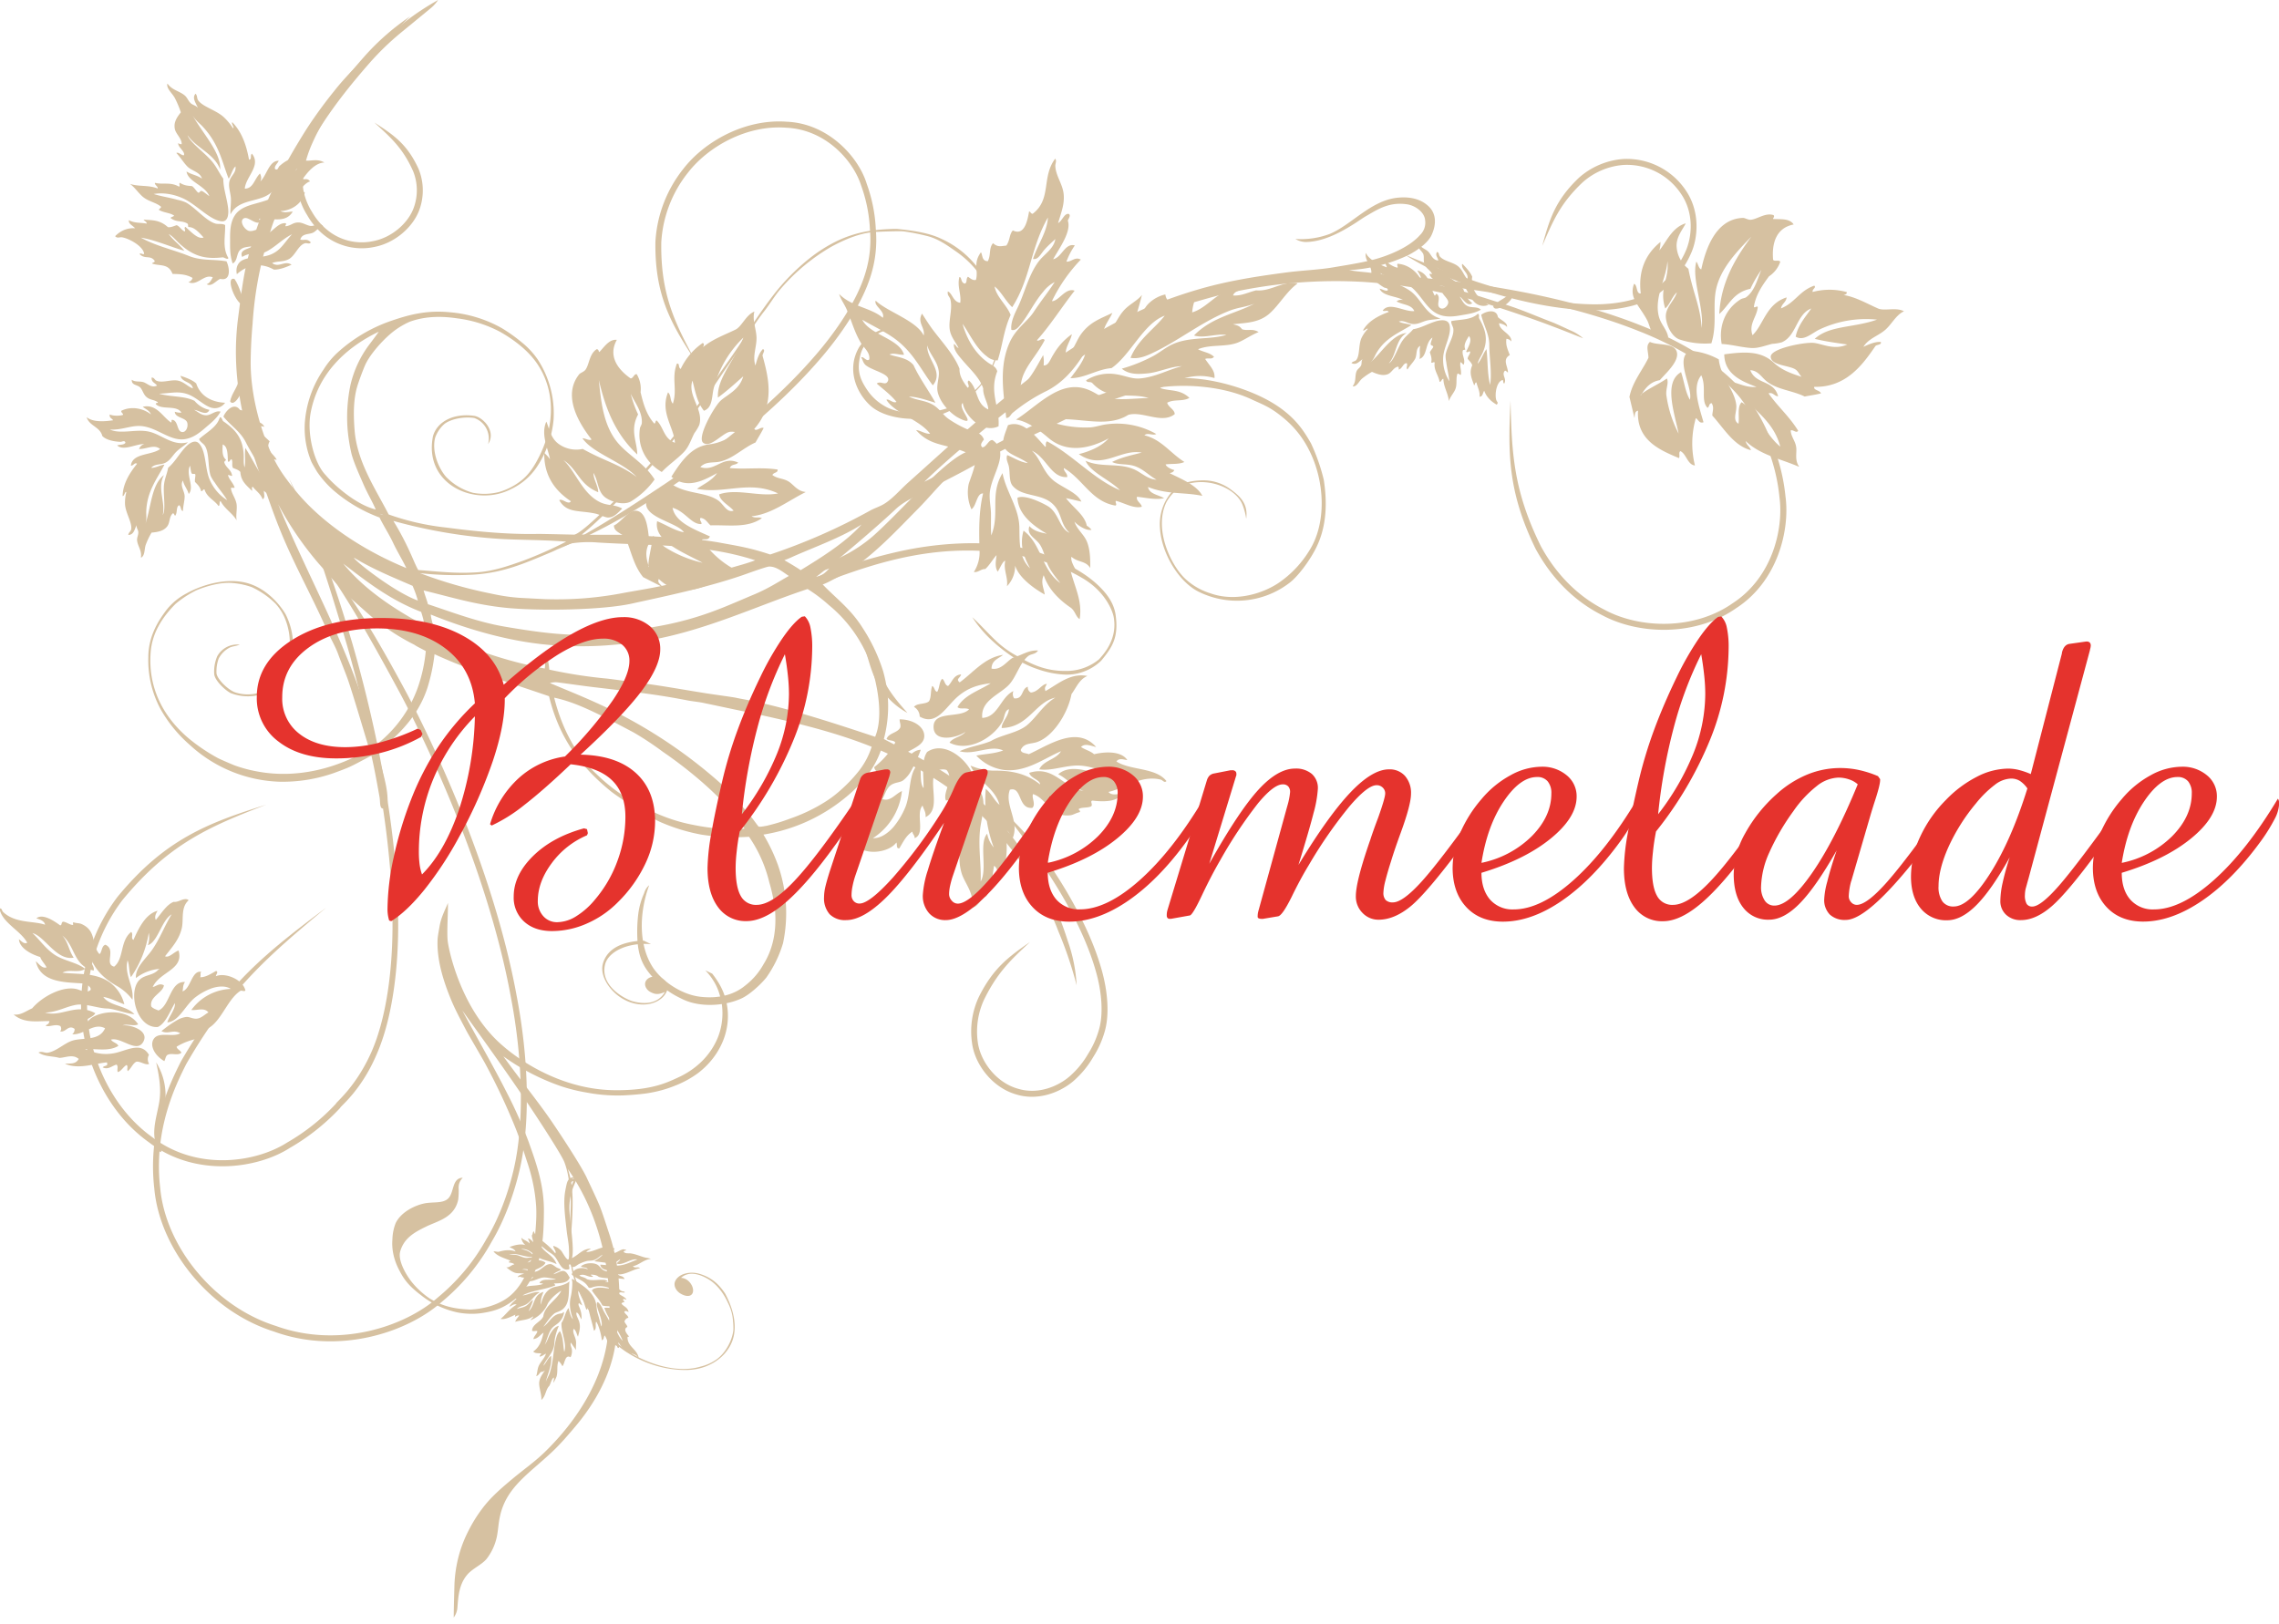<svg xmlns="http://www.w3.org/2000/svg" xmlns:xlink="http://www.w3.org/1999/xlink" viewBox="0 0 754.76 538.07">
    <defs>
        <style>
            .cls-1 {
                fill: none;
            }

            .cls-2 {
                fill-rule: evenodd;
            }

            .cls-3 {
                clip-path: url(#clip-path);
            }

            .cls-4 {
                clip-path: url(#clip-path-2);
            }

            .cls-5 {
                clip-path: url(#clip-path-3);
            }

            .cls-6 {
                clip-path: url(#clip-path-4);
            }

            .cls-7 {
                clip-path: url(#clip-path-5);
            }

            .cls-8 {
                clip-path: url(#clip-path-6);
            }

            .cls-9 {
                clip-path: url(#clip-path-7);
            }

            .cls-10 {
                clip-path: url(#clip-path-8);
            }

            .cls-11 {
                clip-path: url(#clip-path-9);
            }

            .cls-12 {
                clip-path: url(#clip-path-10);
            }

            .cls-13 {
                clip-path: url(#clip-path-11);
            }

            .cls-14 {
                fill: #e5332d;
            }
        </style>
        <clipPath id="clip-path" transform="translate(-21.61 0)"><rect class="cls-1" x="70.74" width="475.19" height="332.9" /></clipPath>
        <clipPath id="clip-path-2" transform="translate(-21.61 0)"><rect class="cls-1" x="76.31" y="346.8" width="233.4" height="148.41" transform="translate(-270.04 412.04) rotate(-64.26)" /></clipPath>
        <clipPath id="clip-path-3" transform="translate(-21.61 0)"><rect class="cls-1" x="50.34" y="124.47" width="65.25" height="60.2" /></clipPath>
        <clipPath id="clip-path-4" transform="translate(-21.61 0)"><rect class="cls-1" x="175.45" y="399.55" width="70.63" height="59.45" transform="translate(-266.7 402.35) rotate(-60.62)" /></clipPath>
        <clipPath id="clip-path-5" transform="translate(-21.61 0)"><rect class="cls-1" x="275.84" y="54.63" width="180.4" height="151.67" transform="translate(-17.02 65.14) rotate(-9.94)" /></clipPath>
        <clipPath id="clip-path-6" transform="translate(-21.61 0)"><rect class="cls-1" x="58.14" y="27.52" width="66.74" height="71.91" transform="translate(-18.11 83.12) rotate(-44.91)" /></clipPath>
        <clipPath id="clip-path-7" transform="translate(-21.61 0)"><rect class="cls-1" x="200.75" y="100.73" width="96.47" height="87.36" transform="translate(7.44 300.94) rotate(-63.06)" /></clipPath>
        <clipPath id="clip-path-8" transform="translate(-21.61 0)"><rect class="cls-1" x="558.11" y="68.95" width="96.46" height="87.36" transform="translate(-9.61 143.24) rotate(-13.37)" /></clipPath>
        <clipPath id="clip-path-9" transform="translate(-21.61 0)"><rect class="cls-1" x="302.51" y="205.18" width="105.36" height="95.52" /></clipPath>
        <clipPath id="clip-path-10" transform="translate(-21.61 0)"><rect class="cls-1" x="18.25" y="283.51" width="76.87" height="86.51" transform="translate(-254.52 212.14) rotate(-59.94)" /></clipPath>
        <clipPath id="clip-path-11" transform="translate(-21.61 0)"><rect class="cls-1" x="467.89" y="80.18" width="52.88" height="62.14" transform="translate(159.99 491.98) rotate(-61.39)" /></clipPath>
        <symbol id="Neues_Symbol_12" data-name="Neues Symbol 12" viewBox="0 0 475.19 332.9"><path fill="#d6c1a1" d="M202.32,128.42c-2.54-2.27-4.64-4.76-8.14-8.09a33.39,33.39,0,0,0-5.92-4.33c-4.89-2.72-9.89-5.72-18.1-5.34a16.91,16.91,0,0,0-9.84,3.84c-1.14,1.33-6.31,6.5-4.8,14.16.35,1.78,2.66,8.25,10.32,12.72a54.4,54.4,0,0,0,10.56,4.8,89.24,89.24,0,0,0,25.68,4.32c19.8.39,36.45-5.65,50.16-10.8-4.3-4.67-9.52-8.25-13.64-14.87a57.81,57.81,0,0,1-6.75-14.25,47.17,47.17,0,0,1-1.45-7.36,42.26,42.26,0,0,1,1.2-15.14c-8.11-4.26-16.28-8.36-23.52-13.42a94.27,94.27,0,0,1-9.84-8.4c-6.41-6-18.47-22.49-22.56-31.92a123.11,123.11,0,0,1-5-13.2A52.06,52.06,0,0,1,167.76,6.5a129,129,0,0,0,6,17.76,110.85,110.85,0,0,0,5,11.2,121.11,121.11,0,0,0,18.25,25c9.7,10.4,22.26,18,35.59,23.8a29.78,29.78,0,0,1,5.85-9.87,44.43,44.43,0,0,1,5.91-5.73,56.85,56.85,0,0,1,27.12-12.24,57.66,57.66,0,0,1-4.8-10.08A48.09,48.09,0,0,1,265,20.42a38.87,38.87,0,0,1,5.51-11.34c1.71-2.14,5.41-5.61,8.17-6.9,5.4-2.52,13.51-3.09,19.2-.47.76.34,1.58.77,2.4,1.19a27.81,27.81,0,0,1,6.48,4.81c3.81,3.91,6.18,7.06,6.48,14.4a48.05,48.05,0,0,1-.36,8.47A24.85,24.85,0,0,1,311,37a5.39,5.39,0,0,1-1.68,2.65c3.24-8.81,3.63-19.44-1-26.89-2.8-4.52-9.4-9.37-16.08-10.08C286,2,281,3.49,277.46,6.46a22.8,22.8,0,0,0-6,7c-2.76,4.42-4.37,10.16-3.84,17.52a52.65,52.65,0,0,0,1.92,9.6,45.19,45.19,0,0,0,6.72,15.12,70.07,70.07,0,0,1,15.84.72,61.59,61.59,0,0,1,12.64,3.78c4.68,1.83,15.47,9.07,17.35,10.62,9.79,8,17,17.37,20.4,31.44,14.49,4.94,26.62,8.69,37.92,13.92a59.4,59.4,0,0,1,2.4-11.28C385.1,98,389.18,92.82,394,88.34A54.59,54.59,0,0,1,399.11,84c-.62-4.42-2.82-9.93-3.12-15.12-.08-1.43-.24-3.44,1.68-3.84,1,.38.65,2.3,1,4.08.72,4,1.67,9.34,2.64,13.43,3.69-1.87,4.6-2.47,7-3.6,1.45-.69,4-1.61,5.47-2.15A51.14,51.14,0,0,1,432,73.94a46,46,0,0,1,29.52,12.24,44.82,44.82,0,0,1,9.6,11.76,34.17,34.17,0,0,1,4.08,17.28c0,7.49-4,12.91-6,15.6a20.59,20.59,0,0,1-6.72,5.53c-4.49,2.52-12.3,5.14-19.2,3.6-8.31-1.86-13.09-9.6-13.68-10.8-6.25-12.94.94-26.33,11.52-26.88a15.52,15.52,0,0,1,6.73,1c1.61.72,5.23,4,5.52,6.24a12.9,12.9,0,0,1-1,6,7.59,7.59,0,0,1-7.44,3.84c1.51-.6,2.21-.47,3.36-1a8.51,8.51,0,0,0,3.6-3.6,12.53,12.53,0,0,0,.72-5c-.38-2.11-4.05-5.53-6.24-6.24a13.18,13.18,0,0,0-10.8,1.2c-3.79,2.29-6,6.63-7,12a21.44,21.44,0,0,0,1.68,12,17.74,17.74,0,0,0,2.77,4.17,27.8,27.8,0,0,0,7.88,5.5,24.31,24.31,0,0,0,6.39,1.37c3.79.38,8.67-1,12-2.4a34.72,34.72,0,0,0,6.86-4.47c4.75-4.76,7.77-9.93,8.26-15.93,1.09-13.44-5.68-23-13-29a60.24,60.24,0,0,0-9.36-6.24c-.9-.45-4.69-2.09-5.52-2.4A46.37,46.37,0,0,0,439,77.31c-13.84-2.56-27.12,1.52-37,7.44.71,2.09,5.27,17.79,7.2,23.28,1,2.75,2.12,5.42,3.12,8.16s2.46,5.08,3.6,7.68c4.51,10.32,9.95,20.1,14.4,30.47,2.22,5.19,4.18,10.61,6.1,16.16,2.84,8.17,3.92,11.3,5.5,17.17,3.29,12.16,5.5,25,3.52,40.11-.83,6.27-1.51,12.43-2.88,18.24-4.08,17.26-11.68,31.31-19.93,44.4a153,153,0,0,1-9.11,12.48c-1.57,2-3.24,3.87-5,5.76S400,317.33,398,319.08c-6.44,5.64-10.81,9.32-18.77,13.82a12.34,12.34,0,0,1,2.64-2.88c1.83-1.53,8.52-7,9.51-7.81a90.22,90.22,0,0,0,10.5-10.13c13.06-14.92,22.42-28.25,31.75-52.42,1-2.51,3.18-10.13,3.83-12.83a122.3,122.3,0,0,0,3.21-21.21c.4-4.5.57-8.11.63-12.12.15-10.48-2.89-22-6.63-30.36a44.55,44.55,0,0,0-5.52-9.36,75.28,75.28,0,0,0-6.48-7.68c-8.68-8.86-20.39-16.23-32.92-21.39,1.38,2.87,3,5.44,4.38,8.37s3.12,5.56,4.5,8.38a49.74,49.74,0,0,1,15.25,9,33.14,33.14,0,0,1,5.5,6.25c.45.79,1.52,2.53,1.85,3.31a29,29,0,0,1,2.16,12.48,35.52,35.52,0,0,1-6.24,18,26.89,26.89,0,0,1-4.8,5.76,51,51,0,0,1-16.8,10.08c-6,2.11-12.18,3.91-20.16,3.12a42,42,0,0,1-17.28-5.28,54.4,54.4,0,0,1-6.72-4.8,26.84,26.84,0,0,1-5.14-5.55A32.71,32.71,0,0,1,341,193.7a33.8,33.8,0,0,1,5.28-15.12A21,21,0,0,1,355,170.9c11.8-6.17,29.14,1.43,25.92,17.52-1.41,4.91-6.91,7.66-13.68,6.72-3.1-.56-7.32-5.27-4.56-9.36a7.21,7.21,0,0,0,4.56,8.64c3.4.54,7.63-.28,9.84-1.92a10.92,10.92,0,0,0,3.12-4.56c1.19-4.66-1.12-10.15-3.6-13a19.52,19.52,0,0,0-8.88-5.28,20.08,20.08,0,0,0-8.64.24,21.66,21.66,0,0,0-7.44,3.84c-2.69,2.12-4.59,5.2-6.24,8.64-4.48,9.33-5.27,20.73,1,30,2.75,4.09,7.21,7.69,12.24,10.56a41.26,41.26,0,0,0,14.16,4.48c4.84.73,10.44.87,15.84-1.11a25.87,25.87,0,0,0,6.72-4.32c2.73-2.39,6.68-6.8,8.16-10.32.74-1.77,1.62-4.12,2.28-6.12,1.44-4.36,1.54-9.44,1.08-15.24-.83-10.44-6.85-19.23-11.28-27.84A83,83,0,0,0,377,158.19c-3.28-.38-17.57-2.48-31-2.16-1.16,0-9.73-.19-11.76-.24-1.6,0-7.48,5.66-8.85,6.92a221.31,221.31,0,0,0-16,16.13A246.19,246.19,0,0,0,288,206.19c-3.2,4.8-6.71,9.46-9.84,14.4a167.31,167.31,0,0,1-9.84,14.4,71.42,71.42,0,0,1-12,12.24,50.08,50.08,0,0,1-7.2,4.8A38.77,38.77,0,0,1,235,256.59a65.65,65.65,0,0,1-7.68.48c-5.07-.5-10.45-1.28-14.4-3.12a31.53,31.53,0,0,1-11.52-8.64,42.14,42.14,0,0,1-5-7c-2.48-4.89-3.92-9.45-3.36-17.28a28,28,0,0,1,8.16-17.76,37.36,37.36,0,0,1,5-4.32,24.49,24.49,0,0,1,7.2-3.6,27.21,27.21,0,0,1,4.8-1c6.45-.77,13.81.57,17.76,4.08,4.62,4.11,8.17,12,3.84,19.44a14.67,14.67,0,0,1-8.88,6.24c-3.23.65-5.78-.1-7.68-2.64a8.43,8.43,0,0,1-.72-4.56c.74,1.47.57,2.67,1.44,4.08,1.18,1.89,2.18,2.39,4.56,2.64a9,9,0,0,0,6-1.92c3.49-2.83,4.62-4.15,5.24-8.45.59-4.06-.72-6.77-2.87-9.88a17,17,0,0,0-5.75-5.12c-6.33-3.64-18.87-2.2-24,.89a36.2,36.2,0,0,0-7.2,6c-.52.6-2.77,3.7-3.12,4.32a30.37,30.37,0,0,0-3.33,13.54c0,1,.25,3.75.45,4.94a40.08,40.08,0,0,0,3.12,9.36,32.61,32.61,0,0,0,10.56,12.23c3.08,2.14,6.12,4.39,10.08,5.28a67.73,67.73,0,0,0,7.44,1.44c1.73.12,8.15-.1,9.84-.24,4.87-.38,10.06-2.7,13.92-4.8a65,65,0,0,0,16.8-13.92c1.9-2.16,3.43-4.77,5.28-7.2a72,72,0,0,0,5-7.2c3-5.2,6.61-10,9.84-14.88A288.27,288.27,0,0,1,307,180.33c2.65-3.09,4.18-4.76,6.23-6.78,6.09-6,12.15-12.72,18.4-17.72-6-.25-11.62.11-17.68-.28l-12.48-.72a120.82,120.82,0,0,1-15.09-1.62c-6-1.12-10-1.63-17.13-4a197.07,197.07,0,0,0-33,14.49c-1.5.85-3.17,1.34-4.56,2.16-2.92,1.72-5.47,4.79-8.16,7.2-13.35,11.93-26.37,24.1-40.8,35-2.87,2.17-6,4.06-8.88,6.24s-6,4.09-9.12,6a149.38,149.38,0,0,1-19.92,10.56,163.68,163.68,0,0,1-16.8,6c-9.65,2.87-19,4.37-29.83,5.8-4.75.63-10.69.88-15.12,1.63s-8.78,1.41-12.89,2.41C64.62,248.06,57.54,251,54,255.08a5.63,5.63,0,0,0-1.65,4.86c.2,2.72,3.34,4.9,6,5.28,5.87.85,9.6-1.62,13.44-3.84,1.38-.8,2.68-1.76,4.08-2.64,3.74-2.36,9.64-5.79,15.6-6a6.65,6.65,0,0,1,3.84,1A27.21,27.21,0,0,0,84,255.38c-7.12,2.91-13.54,11-22.32,12-4.55.51-8.14-.52-10.59-2.93-2.18-2.14-2.68-5.39-.93-9.31,1.19-2.67,4.64-5.12,7.68-6.72a52.13,52.13,0,0,1,19.68-5c-2.3-.43-3.87-.53-5.76-.72a209.55,209.55,0,0,1-26.16-4.8c-6.46-1.5-13-3.74-19.44-5.76-5.92-1.85-9.83-3.67-15.94-6-1.47-.57-4.88-2.19-6.38-2.86A15.35,15.35,0,0,1,0,220.82c5.35,2.13,6.6,2.63,11.22,4.38,5.07,1.92,12.55,4.48,18.13,6.25a133.83,133.83,0,0,0,14.87,3.88c4.63,1,7.19,1.59,10,2a183.66,183.66,0,0,0,18.24,2.16A161.61,161.61,0,0,0,119,235.46c3.65-.86,7.13-1.91,10.56-2.88A115.34,115.34,0,0,0,158,219.83c5.65-3.47,12.81-8.06,18-11.88,17.83-13.09,33.18-25.87,42.19-34.65-6.31,3.15-10.31,5.15-17,8.88-5.49,3-12.35,6.54-18.15,9.4-8.37,4.12-26.29,14.56-47.75,16-9.57.64-19.8-2.23-26.75-5.25-12.37-5.38-16-12.25-18.37-16.25A63.41,63.41,0,0,1,85.92,174c-.74-4.85-1.7-13.94,2.4-22.32,2-4.18,6.11-9.81,9.12-12a28.54,28.54,0,0,1,30.24-2.64c6.48,3.43,12,12.77,12.48,20.88a16.36,16.36,0,0,1-4.32,12.48c-2,2.11-5,3.23-9.36,3.36a15.1,15.1,0,0,1-9.6-2.88c-3-2.21-6-4.67-5.28-9.84a20.23,20.23,0,0,0,1.2,4.56c2.07,5.54,11.66,9.66,19.68,6.48,2-.79,4.83-3.87,5.76-6,3.71-8.49-1.3-19.63-6-24.48a21.5,21.5,0,0,0-8.88-5.28c-7.54-2.68-16.34-.53-22.32,3.36a35.1,35.1,0,0,0-10.32,10.8c-5.71,8.92-5.31,22.87.13,33.45a32.41,32.41,0,0,0,8.25,10.38c4.5,3.78,6.93,4.52,10.82,6.33,10.18,4.75,25.65,5.9,37.92,2.4a167.37,167.37,0,0,0,17.75-6.36c4.8-2.07,10.55-5.08,15.37-7.32,7.73-3.6,15.28-7.67,22.8-11.76,4.93-2.69,9.93-5.13,15.12-7.92,3.49-1.88,6.33-3.11,8.88-5.52,7-6.58,20.21-17.73,26.71-22.73-7.64,3.46-20.73,7.35-30.31,9.29-10.58,2.13-23.46,3.12-35.52,1.2A57.79,57.79,0,0,1,175,147.86c-5.74-2.52-10.92-5.41-14.88-9.36-2.31-2.3-4.72-5.31-5.28-9.36-1-7.31,1-10.56,4.8-15.12a16.44,16.44,0,0,1,12.72-4.56,31.51,31.51,0,0,1,8.61,1.87c6,2,11.7,6.32,15.87,10.37A41.69,41.69,0,0,1,202.32,128.42ZM326.88,76.58a59.83,59.83,0,0,0-8.88-7.2c-6.89-4.17-13.7-7.81-22.56-9.6-2.37-.48-4.22-.83-7.44-1.2-.82-.1-8.32-.5-10.23-.17,8.08,12.42,24.43,23.66,27,25.42a103.39,103.39,0,0,0,9.62,6.38c11.56,6.12,18.94,10,26.39,11.57C338.28,91.72,333.52,82.68,326.88,76.58Zm0,23.52a162.1,162.1,0,0,1-40.32-25.92,64.84,64.84,0,0,1-7.2-7.44C277.91,65.06,277,64,275.31,62c-.33-.38-1.34-1.83-2.13-2.83-.28-.35-1.7,0-2.75.17a60.06,60.06,0,0,0-7.87,2.41,55.87,55.87,0,0,0-11,5.19,37.57,37.57,0,0,0-5.6,4.17,48.49,48.49,0,0,0-5.76,6,25.36,25.36,0,0,0-4.56,8.4c13.21,5.29,28.1,8.75,43.68,12,2.23.46,10.11,2.14,12.49,2.62,1.2.24,3.58.5,4.79.74,6.42,1.25,11.43,2,18.48,2.88,4.24.52,8.26,1,12,1.44,4.09.47,9,1.21,12.72,1.68a7.17,7.17,0,0,0,2.4-.24C337,104.42,331.84,102.37,326.88,100.1Zm75.6-16.8Zm-3.36,3.36a41.52,41.52,0,0,0-13,18,51.16,51.16,0,0,0-2.81,12.54c1.5.88,2.75,1.38,3.77,2.1a73.61,73.61,0,0,1,13.23,8.53c1.62,1.25,4.91,4.3,6.45,5.63,4.27,3.67,8.13,8.38,12,12.72a108.92,108.92,0,0,1,13.44,19.68c-10.88-26.39-24.86-49.69-32.4-79.44,0-.14,0-.28-.24-.24C399.6,86.5,399.18,86.4,399.12,86.66Zm-76,21.42c-2.58-.3-8.74-1.19-9.42-1.26-7.6-.9-15.31-2.34-23.28-3.6-2.86-.45-8.94-1.26-9.88-1.48s-3.68-.7-4.76-.92c-14.29-3-28.56-7.8-41.29-12-3.75,9,1.37,23.74,1.5,24.12a45.36,45.36,0,0,0,13.87,19.55,50.06,50.06,0,0,0,7,5.28c17.23-5.69,35.26-14.56,55.68-17.52,2.58-.37,5.53-.71,8.24-.93a120.12,120.12,0,0,1,18.64-.27c14.88.79,30,5.32,42.24,10.27-.12-1.56-.79-3.27-1.13-5.5a138.39,138.39,0,0,0-36.62-12.38c-.3,1.86.12,3.75-.17,5.93a23.78,23.78,0,0,1-1.33-6.3A156.91,156.91,0,0,0,323.1,108.08Zm34,17.22c-9.41-1.6-19-3-27.6-2.64-5.34.2-9.73.91-14.4,1.44-2.69.3-5.38.73-7.92,1.2A104.82,104.82,0,0,0,286,131.2c-2.37.88-9.58,4-11.17,4.66-4.83,2-8.09,4.17-11.76,6.24,2.06,1.35,4.08,3.12,6.48,3.12.94,0,7.58-2.44,8.88-2.89,12.82-4.38,26.54-7.14,36.48-9.35,10.22-2.28,31.39-2.48,41.76-1.44s18.24,3.56,27.36,5.76c-.44-1.56-1-3-1.44-4.56C374.53,130.07,366.12,126.83,357.12,125.3Zm53.52,20.88c-7.06-8.62-16.74-15-26.92-20.48a29.43,29.43,0,0,0,1.13,4.5C395,134.1,402.72,140.08,410.64,146.18Zm-94.08-12.72Zm49.92,3.84c-2.13-.5-4.58-1-6.72-1.44a60.65,60.65,0,0,0-7.44-1c-3.6-.19-7-.38-8.47-.44a115.82,115.82,0,0,0-26.38,2.12c-5,.89-10.47,1.77-15.07,2.88-8.35,2-16.39,4.3-24,6.48-1,.3-2.93.89-4.18,1.39,16.88,5.5,34.09,4.78,52,5.88a38,38,0,0,0,8.63-.25c1.75-.39,5.24-2.23,6.91-2.94,9.09-3.81,15.75-6.79,25.68-7.44a108,108,0,0,1,17.76.48A148.56,148.56,0,0,0,366.48,137.3ZM407,148.1c1,0-12.72-11.13-21.07-14.15a36.83,36.83,0,0,0,1.75,4.88C394.59,141.81,400.9,144.4,407,148.1Zm-40.56-4.8c-5.58.35-10.68,2.19-15.36,3.84a139.25,139.25,0,0,0-14.27,6.32c6.44.58,14.56.53,21.12.87a170.86,170.86,0,0,1,36.11,6,94.43,94.43,0,0,1-5.73-10.88c-.68-1.44-1.65-3.92-2.5-5.38C378.72,143.53,373.48,142.86,366.48,143.3ZM169,144h0M239,159.14c6.67-4.29,15.13-7.28,22.56-10.56a31.79,31.79,0,0,1,3-1.25c-1.5-.88-3.83-2.23-5.4-3.31C252,148.39,244,153.45,239,159.14Zm158.88,3.36c1.92.62-1.6-.72,0,0ZM404,172.58c1,2.34,3.23,7.19,3.94,10.12a58,58,0,0,1,1.29,8.36,52,52,0,0,1-1,14.4,35.56,35.56,0,0,1-6,13c-1,1.33-2.39,3.16-3.36,4.56,10.44-5,20.08-13.54,22.57-26.88,1.35-7.27-1.35-17-5-20.64-2.69-3.26-10.1-9.85-16.56-11.38C401.07,166.91,402.47,169.08,404,172.58Z" /></symbol>
        <symbol id="Neues_Symbol_2" data-name="Neues Symbol 2" viewBox="0 0 353.65 176.73"><path fill="#d6c1a1" d="M151.34,53c2.64-4,8.81-.19,13-1.68,3.26-1.17,4.4-4.77,7-7.44,3-3.09,9-6.75,15.12-6.72a29.47,29.47,0,0,1,8.16,1.68,28.8,28.8,0,0,1,12,7.2c3.75,3.74,5.58,6.56,7.2,12.48a27.45,27.45,0,0,1,0,16.08A26,26,0,0,1,208.22,84c-3.58,4-6.92,6.32-13,8.63a34.19,34.19,0,0,1-7.43,1.69c-14.38,2-27.49-2.66-38.4-6.72C137.73,83.25,130,77.35,120.86,70.08a199.31,199.31,0,0,1-18-16.56c-9.24-9.39-20.11-21.89-27.6-29.76C86.37,39.5,97.73,55.85,109.82,71.28c1.93,2.47,10.12,12.92,12.48,14.88,3.94,3.27,8.32,5.34,14.07,8.09,6.75,3.13,20.37,6.38,29.85,11.35a15.91,15.91,0,0,1-3.61-1.44,108.88,108.88,0,0,0-11.62-3.9c-4.19-1.32-8.44-2.75-12.38-4.26-5.05-1.94-10.12-4.37-13.92-7.44,19.55,27.07,53.8,39.7,66.24,42.72-.68-3.24-9.69-14.4-14.16-18a91,91,0,0,0-10.32-7.2,17.25,17.25,0,0,1,3.92,1.8c.75.47,1.62,1.08,2.32,1.56a64,64,0,0,1,11,10.08,82.62,82.62,0,0,1,6.24,8.4c.81,1.36,2.2,3.86,3,4.09,25.38,6.87,52,1.51,65.86-2.41,6.44-1.81,12.6-4.49,19-6.72,6.52-2.28,13.14-4.52,20.16-5.52a91,91,0,0,1,13-1,80.58,80.58,0,0,1,28.5,4.75c5,1.79,8.5,3,14.16,5.11a12.12,12.12,0,0,1-5.52-.48c-4.92-1.52-10.73-3.44-17-2.16-4,.83-7.54,3.37-11.28,4.08a35.08,35.08,0,0,1-14.4-.72c-2.49-.61-4.52-1.29-7.68-1.92-14.71-2.92-25.68,2.75-40.86,7.22-5.38,1.58-11.14,2.73-16.74,3.82-14.52,2.84-31.2,3.55-46.08-.24a34.42,34.42,0,0,1-2.93,28.92,23.09,23.09,0,0,1-6.5,7.12,26.12,26.12,0,0,1-13.13,4.76c-10,.87-18.52-4.88-24-10.8-2.87-3.83-4.48-7.61-3.36-12.72.87-3.93,4.9-7.52,9.12-7a4.72,4.72,0,0,1,3.84,3.6c.4,2.12-.22,4.37-2.39,4.56-2.92.26-6.55-3.66-4.81-6.72-4,1.18-6,4.7-5.27,10.08.57,4.12,3.51,8.06,6.47,10.8a22.71,22.71,0,0,0,7.28,5,33.36,33.36,0,0,0,4,1.69c5.54,1.57,13.18,1.11,17.76-1.2a22,22,0,0,0,6-4.08c5-4.29,8-10.67,8.88-18.24a34.56,34.56,0,0,0-1.92-16.08,128.47,128.47,0,0,1-21.84-6.72,102.9,102.9,0,0,1-26.38-14.62c-2.63-2-7.19-5.36-9.75-7.5s-9-8.44-10.19-9.56c-4.61-4.26-15.54-18.68-17-20.64-7.19-9.41-13.52-20.19-20.64-30.24A68.89,68.89,0,0,1,88.45,72a53.52,53.52,0,0,1-2.58,9.88A56.27,56.27,0,0,1,78.13,97c-1.56,2.19-3.32,4.53-5,6.48a53,53,0,0,1-9,8.19A51,51,0,0,1,52.87,118,48,48,0,0,1,33,121.2c-10.81-.6-20.14-5-25.68-11.76C-3.63,96.13.71,83.74,1.57,81.6a32.07,32.07,0,0,1,4.17-7.85C9.3,69.18,15,64.19,23.41,65.28c6.87.88,11.76,8,12,13.92a12.69,12.69,0,0,1-7.68,12.47C24.44,93.23,18,93.56,17.65,88.8a4.87,4.87,0,0,1,5-5.28,3.88,3.88,0,0,1,3.6,3.12c.28,2.49-.42,3.74-3.12,5.52,6.8-.34,10.18-4.78,11.28-10.08.67-5.33-1.39-14.21-10.8-15.84C15.12,64.75,3,74,1.81,88.32a31.43,31.43,0,0,0,1.68,11.76,24,24,0,0,0,9.25,12C17.38,115.57,25,118.46,33,118.8a44.87,44.87,0,0,0,25.36-6.55c5.08-3.29,12.22-7.2,20.24-20.57C92,69.38,83.31,46.21,82.69,44.4,75.49,23.13,50.08,8,46.21,6.24,41.62,4.2,34.87,2.13,29.41,0,33.6.22,37.4.06,42,1.13c1.06.25,4.59,1,6.14,1.51,9.4,3.15,17.58,9.13,24.48,15.12C76.77,21.37,80.2,25.15,83.89,29,85.71,31,92.61,39,94.45,41a281.26,281.26,0,0,0,23,22.08c4,3.43,8.45,6.6,12.72,9.84a89.89,89.89,0,0,0,18,10.8c5,2.29,12.32,4.45,18.41,6.12,9.5,2.6,22.73,3.71,31.75-1.08a31.9,31.9,0,0,0,11.52-10.32c2.45-4.68,4.59-9.31,3.6-16.32A27.91,27.91,0,0,0,210.38,54c-2-3.64-7.15-9.64-12-10.32-7.11-1-12.1,1.94-16.81,4.81-5.13,3.12-10.14,8.48-19.19,6.71a39.76,39.76,0,0,1-5.53-1.92A8.49,8.49,0,0,0,151.34,53Z" /></symbol>
        <symbol id="Neues_Symbol_8" data-name="Neues Symbol 8" viewBox="0 0 114.25 97.2"><path fill="#d6c1a1" class="cls-2" d="M83.28,13.68c1.1-4.66,4.33-7.19,5.28-12C95,1.68,86.39,18.29,83.28,13.68Z" /><path class="cls-2" d="M44.16,74.4c1.93-2.71.15-11.16.72-16.08.42-3.59,1.84-6,2.4-9.12,3.83-3,6.06-6.89,9.6-10.56,2-2.09,5.81-5,8.4-2.4,4.14,4.22,3.32,12.89,6,19A24.44,24.44,0,0,0,81.6,66.48c-2.29-3.48-4.68-5.78-7.2-9.36a18.35,18.35,0,0,1-2.4-3.6c-1.74-4.72-.64-12.15-3.36-16.08-.9-1.3-2.84-2.07-3.36-3.6,4.17-3.53,10.36-6.26,12-11.52,1-.52,1.39,1.25,1.92,1.92,6.74,4.28,11.56,8.69,12,18.24.1,2.12-.23,4.38.48,6.48.76-3.1-.1-7.22.48-10.32,4.17,5.91,7.4,12.76,12.24,18-2.58-7.27-8.13-14-12-21.12-3.14-5.75-8.77-8.86-13-13.68,1.44-3.27,6.27-7.84,9.6-3.6,2.62.81,6.76.12,7.68,2.64-1.66-.66-3.49-.19-5.28.24,2,4,10,2,11.76,6.24a4.1,4.1,0,0,0-3.36,0c1.2,3.52,3.94,5.49,6.48,7.68-2.79,4.74,2.24,6.53,4.08,9.84-.9.14-1.52-.61-2.16,0-.75,3.33,3.5,3.47,3.36,7-1.16,0-.94-1.31-1.92-1.44-2.72,2.62-.23,9.54,2.16,12.24.86,1,2.57,1.12,2.4,2.64-5,0-8.61-1.47-11.28-3.84,0,2.24.93,3.49-.72,4.56-1.18-3-3.86-4.46-5.76-6.72-1,.27,0,1.89-.48,2.16-2.86-2.75-6.35-4.85-6.72-10.08-1-1.11-2.79-1.53-4.32-2.16-.82-1.46.07-3.13-.72-4.56-1.18-.06-.73,1.51-2.16,1.2C81.8,42,82,37.81,79,36.72c-.24,3.74-.28,6.51,1.92,8.16-.15.65-1,.6-1,1.44,1,3,4.08,3.76,4.56,7.2-1,0-1.44-.48-2.4-.48.41,2.24,3,4.15,3.84,6.72-.66.36-1.22-.13-2.16.24.3,3.12,3,5.64,3.36,9.12.26,2.56-.6,5.65,0,8.16-2.61-4-7-6.09-9.36-10.32-1,.33-.14,2.42-1.2,2.64-2.47-3.21-6.76-4.6-8.16-8.88-1-.06-.9,1-1.92,1-.57-2.31-2.15-3.61-3.6-5-.18-1.54.28-2.44.24-3.84-.45-.95-1.44.05-2.16-.72-.6-1.08-.59-2.77-1-4.08-2.56,5,2.86,11.28-.72,15.12-.78-2.74-2.7-4.34-3.36-7.2-1.88,2.71.91,5.5,1,8.4,0,2.49-.89,5-1,7.92-1.45-.31-1-2.49-2.16-3.12-1.89.59-1,4-2.16,5.28-.25,1.18-.75-1-1.44-1-2.32,1.66-1.67,5-3.36,7-2,2.36-5,3-9.12,3.36a39.85,39.85,0,0,0-3.36,6.48c-.91,2.38-.33,5.85-2.88,7,.86-3.67-1.8-6.12-2.16-9.36-.16-1.44.77-2.77.72-4.32,0-1.22-1.28-2.48-1-3.84-1.18,2.17-1.53,5.19-4.8,5.28.09-1.38,1.49-1.84,1.68-3.12.54-3.6-3.24-8.51-3.6-13.2A21.22,21.22,0,0,1,23,62.16c-.9-.41-1,2.06-2.16,2.16.1-6.83,4.45-12.79,8.4-17.28-1.46-.89-2.08,1.11-3.6,1,.86-6.83,12-5.41,17-8.88-3.51-2.68-7.53,0-12.24,0a4.23,4.23,0,0,1,3.12-2.64c-4.91-.2-12.1,3.9-15.84.72,1.55-.53,4-.17,4.8-1.44-.39-1.53-2-.44-2.88-.48-4-.15-8.35-1-10.56-3.12-1.35-5-7.54-5.25-9.12-10.08,3.72,2.85,10.68,2.33,15.36,1.68-.58-1.1-2.27-1.09-1.92-3.12,1.44.72,5.22.95,7.68.24.4-.63-1.08-1.05-1-2.16,5.9-2.76,13-1.26,17.28,1.92-.89-2.07-3.09-2.83-4.8-4.08C40.65,14.88,44,22,49,25c.58-.14-.11-1.55.72-1.44C53.11,24,52.32,29.31,55,30s4.12-2.83,3.36-5c-.94-2.73-7.11-2.43-7.2-5.76a10.68,10.68,0,0,0,3.84.48c-2.72-4.3-11.41-1.19-14.88-4.56-.15-.87,1.14-.3,1.2-1-2.54-1.56-4.48-1.05-6.72-2.88C32.76,9.81,32.33,7.11,30.72,6,28.84,4.7,26,5,26.16,2.16c2,1.3,4.26.69,6.48,1.2,2.52.57,4.77,3.4,8.16,1.92C39.85,3.75,37.49,3.63,37.68,1c1.62-.12,1.64,1.21,2.88,1.68,3.6,1.38,8.74-.91,12.72,0,3.55.82,5.46,3.19,8.4,4.08-.78-3.86-6.28-3-7.2-6.72,2.66.79,6.83,2.13,9.12,4.08,2.35,6.66,8.83,10,16.8,10.32a7.68,7.68,0,0,1-6.72,2.88c-5.18-.55-9.6-6-15.84-7.68C52.61,8.19,48.6,9.37,42,9.6c6.85,1.84,14.9,1.1,20.64,3.84a15.62,15.62,0,0,0,8.64,4.8c-1.68,3.54-6,.24-8.88,0,2.5,1.17,4.2,3,7.2,2.88,2.82-.11,5.29-2.75,8.16-1.92-2.31,3.75-5.57,6-8.88,8.64s-6.92,5.26-11.52,6c-9.29,1.49-17-7-27.12-7-5.36,0-10.32,2.25-16.8,1.92C20,31.47,29.08,28.16,36.72,30c7.21,1.73,13.57,7.78,22.08,5.52-2.23,2.07-5.19,3.43-7.44,5.76-1.85,1.92-3.43,4.52-6.48,5.52-2.43.8-5.48.33-7.44,2.4,2.21.2,5.72-1.62,7.68-1.68C40.91,55.11,34.77,61.82,34.56,73c0,1.94.36,3.77-.48,6.24,3.3-9,3.5-21.14,10.8-26.16C40.75,59.92,45.84,67.5,44.16,74.4Z" /></symbol>
        <symbol id="Neues_Symbol_1" data-name="Neues Symbol 1" viewBox="0 0 151.67 180.39"><path class="cls-2" d="M71.08,47.69c-.27,1.26-1.86,2.79-2,4.38,5.27-2.72,8.63-10.33,13.56-12.32.4.81-1.7,2-1.23,3.16,2.67-1.48,4.73-3.49,7.09-5.39.8,1.35-1.18,2.59,0,3.63,2.21,2,4.37-4.34,6.7-6.22,1-.78,2.07-.59,2.66-1,.59.73-1.9,1.57-1,2.56,2.24.66,4-1.1,5.76-1.79,3.82-1.48,7.69-1.8,11.64-2.71,2-.45,3.6-1.36,5.64-1.63-5,3.49-6.2,9.5-10.28,12.91,2.1,1.2,4.38-2.34,6-1.36-4.26,3.11-8.87,12.23-14.12,13.67,2.5,1,4.59-1.48,7.23.71-1.9.82-3.8,1.56-6,2.67-4.6,2.37-9.43,5.48-14.11,6.41-2.35-.5-4.52.46-6.67,1.57.23,1.1,2-.33,2.28.82-3.31,2.64-7.85.73-10.53,4.66,1.85.37,4.74-1,7.1-.45,3.8-.48,7.21-3.34,10.88-5.41,1.69-1,3.61-2.09,5.35-1.6-.5.69-1.11.49-1.6,1.29,2.24-.68,4.06-1.85,6.35-1.83,3.17,0,6.7,2.2,10,1.93,1-.09,1.5-.86,2.72-.37-.79,1.38-3.73,1.08-4.4,3.41,2.87.89,5.52-.15,8.45,1.19-.24.87-1.81,0-2.46,1.37.18,1,1.41.51,2.06,1.43-.4.5-1.67,1.34-1.46,2.44,2.94,1.41,5.53-.11,8.7,3.2-1,.43-2.92-.28-3.3,1.73,1.86,1.45,4.15,1,5.58,2.73-1.72,1.35-1.39,2.49-1.55,4.2,1.59,1.59,3.47,1.56,4.58,3-2.67,3.59,2.83,5.48,5.28,6.39-.32.56-.74.32-1,1,3.65,7.13,11.52,4.93,16.71,10.53-.83.43-1.62-.28-2.38-.38-3.27-.45-6.38,1.41-9.79,1.1-3.16-.28-5.32-1.6-9-3.46.33,1.37,2.91,2.56,2.37,4-.61.64-1.39-.22-2.12-.69-3.78.61-8.37-4.2-11.78-7,.11,3,4.71,4.74,3.27,7.87a24,24,0,0,0-4.81-3.67c-.43,1.64,1.24,3.1-.16,4.81a53.26,53.26,0,0,0-11.9-11.8c-.49,2.17,3.74,5.21,2.11,8-4.79-5.31-10-10-14-15.11-.72.25.73,2.22-.43,2.51-5.27-4-8.15-9.16-13.79-10.48,1.55,3.44,6.14,6.7,9,9.14a11.28,11.28,0,0,1-3.41-.45c-.35,1.66,1.55,2.42,3.24,4a21,21,0,0,1,5.35,7c-2.13-.74-4.5-3.52-6.48-2.95.17,2,3.92,3.9,5.79,5.77,3.73,3.72,4.17,7.66,5.32,11.62-2.11-1.4-4.3-4.13-6.45-4,.22,3,4,4.76,6.28,7.48,2,2.27,2.59,5.26,4.35,7.19-2.29-1-4.62-2.16-7-3.35.14,2,2.43,3.16,3.63,4.79a11.51,11.51,0,0,1,2.19,6.21c-5.53-.1-1.59,6.94-2.3,10.07a15.63,15.63,0,0,0-5.09-2.33c.49,4.38,4,8,5,12.37a34.44,34.44,0,0,1,.27,5.94c-1-1.54-.73-3.3-2.08-4-.7,2.67.2,5.21.34,7.81-1.3,4.76,1.69,9.17-.09,14-1.8-3.9-5.84-7.16-8.14-10.8-2.57-4.07-1.77-8.33-1.5-12.67-.63,1.23-.79,2-2.16,2.65-.95,1.78-.24,3.42-1.86,5.25-.52-2.5-1.56-4.62-2.14-6.95-1.09-4.39,1-9.24,0-13.8-1.26,1.55-1.68,3.55-3.37,4.78-.87-.94.09-2-.22-3C75.48,147,73.4,148.73,71,148c3.1-6.36,1.5-12.33-.13-18.3-1.71,2.93-1.36,6.37-4.91,9-.9-2.44.54-5.08-.31-7.53-1.45.06-2.67,2.08-4.16,1.8-2.59-4.78,2.91-10.22,2.43-15.17-3.53-8.53,3.26-17.91,2.67-26.67A36,36,0,0,0,62,104.69c-.2,1.83.19,3.72.07,5.52a26.29,26.29,0,0,1-6,15.61c-.43-1.27,1.07-2.71.26-3.95-2.37,5.36-7.27,7.42-11,11.53-.53-2,.22-4.18.28-6.27-.87.06-2,1.66-2.33,2.52-.76-.52-.64-1.11-.78-1.68-2.44,3.3-5.49,8.24-9.25,9.34,2.31-5.76,2.36-11.34,6-17.21-2.38,0-3.06,2.81-4.56,4.59-.15-2.84,1.16-5.81,2-8.74-1.29-.64-2.31,1-3.53,1-.27-2.74,2.34-5.64,3.41-8.13-.53-.41-1.38.31-1.51-.45,2.67-7.56,10.42-9,15.18-14.64-1.11-.32-2,1-3.14.56.65-5.36,7.52-5.53,10.62-10-3.32,2.54-8,2.37-11.55,5.9-2.62,2.61-4.94,6.6-7.88,7.34.49-1.23,1.38-3.16,2-4.82-3.39,1.72-6.58,5.14-10.17,5.2a5.52,5.52,0,0,1-1.6,1.3c-.14-1.64,2.11-4.17,3.63-5.1-2.72.39-4.66,2.36-7.24,2.93-2.81.61-5.88.12-8.8-.43,2.74-1.08,2.43-3.65,4.75-5.48-1.19-.57-3.47.28-5,.85-.54-.59.68-1.32.5-1.93-5.4.35-10.62,2.22-16.31.19,1-1.18,3-.94,4.38-2.4,3.72-3.8,7.7-6.16,12-6.81-2.27-1.51-4.26-.67-6.37-.78,3-3.68,7.27-7.52,11.15-8a9.68,9.68,0,0,1-6.29-3.84c2.88.93,5.51-.3,8.42.9,0-.89-1.89-1.93-3.13-3.08,1.71-.74,3.59,0,5.46.56-.93-1.28-2.86-2.82-3.89-4.47.31-1.33-.79-2.55-.31-3.9a12,12,0,0,0,6.64,3.09c6,.86,12.61,1.87,18.46,4.42.5-2.06-3.67-2.84-4.5-4.71a13.79,13.79,0,0,1,8.23.48c1.45.61,7.43,4.62,8.56,3.35.62-.69-3.24-7.15-4.24-8.65-3-4.56-6.22-8.18-9.36-12.6C40,36.37,32.57,26.66,29,17.76c-.57-1.43-1.23-3.31-1.77-5.08-.87-2.83-2.3-6.35-.48-9C28,1.88,29.52,1.44,31.15,0c.94,3.1.9,6.14,1.38,9.18a48.69,48.69,0,0,0,6.23,18.09C45.05,37.66,59.16,54.54,61,62.62,65,56.5,64.94,51.37,71.08,47.69ZM28.44,3c-1.68,1.79,1.86-.55,1.72-1.46C29.9,2,28.92,2.47,28.44,3Zm2.47,8.51C30.33,9.27,30.59,7,30,4.75,27.64,7.12,29.71,9.9,30.91,11.5ZM20,82.89c2.12-.42,4.83-.48,6.83-1.44,2.31-1.11,3.77-3.77,6.43-2.28-1.8,1.14-2.62,3-3.46,5.23,4.17-5,8.56-8.14,13.4-7.51.43,1.75-.92,4.36-2.17,6.29a30.13,30.13,0,0,1-2.26,3.09c-2.83,3.31-8,2.48-10,5.63,3.51-2.71,6.9-1.21,10.48-3.93,4.14-3.15,3.89-9.64,8.2-12,1.6-.89,4.18-.08,6.26-.09,1.48,0,2.6-.68,4,.11-1.07,1.75-3.11,3.9-3.78,6.27,2.69-2.62,4-6.18,6.63-6.8,2.23-.51,4.31,1.11,6.86,2.49,1,5.29-5.43,8.46-9.2,10.93,0,.45,1.15,0,1.71.88-5.88,7.58-15.2,13.22-20.12,21,3.92-2.65,7.45-8.55,11.56-9.54-3.3,4.8-2.4,11-5.86,15.75-1.41,1.93-3.81,3.66-4.36,6.32,1.68-2.12,4.07-3.58,5.55-6.13s1.29-5.43,2.77-7.35c1,3.35,1.1,6.78,1.36,10.2,2.54-6.89-3.64-13.84,3.1-20.6.26,3.52,1.13,7.75,3.44,10.61C55.19,103.67,54.6,95.63,61,90.38c3.43-2.82,6.83-6.3,7.77-9.51,3.25,7.88,10.46,16.44,6,24.65-1.29,2.36-2.47,3.14-3.76,5.25-2,5-2,9.75-2.78,14.62,3.06-5.88,1.12-13.07,8.13-17.53.75-.63.23-1.66,1.24-1.85a14.34,14.34,0,0,1,.2,10.3c-.83,2.49-2.39,4.67-2.65,7.19-.52,5.08,1.21,9.73,1.58,14.55.61-3.66-.71-7.86-.37-11.74.22-2.57.51-5.93,3-8a52.47,52.47,0,0,0,2.33,11c.77,2.31,2.11,4.59,2.71,6.89,1.61,6.13-.7,12.37,0,18.17,1.08-3.48.07-7.56,1.66-10.6,5,6.85,4.74,14.91,6.93,21.51-.61-2.79-.3-5.45-.83-8.21-1.75-9.1-6.37-17.49-9-26.29-.83-2.82-1.85-6.09-.77-9,5.56,3.43,8.14,9.59,11.81,13.56-1.31-7.36-10.87-13.36-14.08-20.34.46-4.79-1.78-9.34-.93-14,2.11,2.28,5.47,6.08,7.91,6.46-5.8-5-9-9.63-10.63-14.66a57.19,57.19,0,0,0-5.3-12.64c-.47-.79-1.47-1.18-1.3-2.37,7.81.56,17,.32,24.57,5.52,4.17,2.87,5.7,6.92,8.42,9.47,3.51,3.31,5.68,5.92,8.6,8.59A11.46,11.46,0,0,0,108.88,97c-2.67-3.28-6.78-6.2-9.42-9.24-.69-.81-1.77-2.06-1.11-3.25,2.46.12,5,1.93,7.12,3.48,4.11,2.91,9.72,5.26,13.49,9.19,2.22,2.32,3.29,5.75,6.5,6.87-.82-1.21-1.67-2.68-2.82-4.12s-3.06-2.7-2.41-4.31c4.27,2.24,8.07,6.21,12.67,7.23-9.2-7.6-18.71-9-27.22-16.77,2.46-1.86,5.8-2.73,7.77-4.57-3.55,0-6.74,2.93-10.21,3.61-4.82-3.27-9.36-4.3-14.09-6.82A5.28,5.28,0,0,1,91.09,75c3.32-3.18,8.82-4.46,12-6.08-4.67.48-10,2.09-14,6-1.12,1.06-1.74,2.47-3.49,2.61-6.34-3.91-11.9-1.18-18-2.72C66,68.94,73.31,64.29,77.31,64.47c-1-1.72-5.48,1.27-6.07.5-.38-.48,1.39-2.83,2.06-3.51,3-3.09,7.28-4.92,10.12-4.48,1.85.29,3.72,1.32,5.27,1.45,3.6.32,6.25-2,9.36-2.23-4.38-1.18-9.51,4.06-13.33-.49,5.5-2.88,11.86-4.44,17.37-9.72,2.81-2.7,5.4-6.38,8.06-9.54-5.41,1.62-8.31,11.08-13.79,11.61.12-1.56,1.34-3.21.9-4.73-1.41,2.44-1.91,5.53-4.83,7.24-4.58,1.18-9,3.43-13.55,5,1.4-2.79,3-5.58,3.53-8.29-1.87,2.52-2.18,5.58-4.59,7.94-1.59,1.55-3.58,2.28-5,3.75a37.57,37.57,0,0,0-4.2,5.15c-1.22,1.86-1.72,4.66-4.49,5.16-.87-.89-1.49-1.64-2.44-1-.31,1.33,2.11,2.44,1.76,3.77-5.08,5.18-10.85-2.1-16.79-3.83-2.3-.67-4.83-.51-7.11-.87-2.46-.39-4.75-.93-7.13-1.15,6.66,4.16,13.33,1.71,19.67,7.23-6.43.09-12.44,3.54-19.12,2.32C28.27,75,23.4,74,19.43,77c4.06-1.42,8.2-2.19,12.69,0-5.47,5.17-13.78,3.56-19.21,9C15.22,84.75,17.71,83.34,20,82.89Z" /></symbol>
        <symbol id="Neues_Symbol_6" data-name="Neues Symbol 6" viewBox="0 0 87.36 96.47"><path fill="#d6c1a1" class="cls-2" d="M52.08,91.68c-1.32-2.13-2.13-6.84-3.36-9.84,1.63-.35,3.13,1.14,5.28,1.44a39.53,39.53,0,0,0,13.44-1c-7-.28-17.77,1.05-19.68-5.52,3.61-.29,6.53.16,9.6-.72C53.84,74,42.72,78,41.52,72.24a23.74,23.74,0,0,1,5-8.65c5.83.78,11.07-2.76,16.08-2.15,2.3.27,4.56,2.52,6.24.72-2.22-.9-5.47-.77-6.72-2.65C66.44,55,74.54,54.3,79.44,50.4c-10.58.3-15.62,8.22-24.72,10.8,1.27-2.49,3.1-4.42,3.6-7.69-2.73,4-6.36,9.44-13,7.93.68-7.26,1.85-12.27,6.48-15.36,3-2,4.76-4.69,6.72-7.92-1,.58-2.1.69-2.88,1.44-1.83,1.75-3.13,7.61-6,7-2.68-.61-2.15-12-1.2-14.88.88-2.67,4.07-6.08,3.12-10.8-1.36,3.44-2.68,6.91-4.32,10.08-3.27-5.74-.54-13.35-1.44-21.6a36.1,36.1,0,0,0-1.2,19.44c.61,2.75,2.64,5.89.48,8.16-3.48-1.57-5.53-4.56-7.92-7.2C37.88,35.11,45,36.68,45.84,42a16.79,16.79,0,0,1-.24,3.12c0,2.44.41,4.72-.24,7-.94,3.19-2.6,6-3.6,9.36-5.86-.33-11-3.69-13-9.6-.2-.61,0-1.34-.24-1.92-1.47-3.37-5.06-5-7.68-7a38.75,38.75,0,0,0,5.28,5c-.12,6,3.72,8.11,5.76,12-10-2.94-16.64-9.28-22.56-16.32,3.74,5.86,8,12.57,14.64,15.6,5.06,2.29,11.23,2.19,16.8,5.52A26.74,26.74,0,0,1,37,74.88c-1.37,2-4.92,3-7.92,2.64-3.44-.46-4.67-3.87-7.44-5.52,1.08,2,3.25,3,4.32,5-7,.55-9.3-3.67-15.12-4.32,5.35,1.58,10.51,7,17,7,3,0,4.77-1.59,7.68-1.44-.53,1.54-1.05,3.94-2.88,4.8-.93.44-3,.37-4.32.72C22.87,85.18,19.82,88,15.6,85.2c.59-1.09,3.53.17,3.6-1.44-7.6-.88-12.36-4.6-15.12-10.32a11,11,0,0,1,2.64,1C4.63,71.65.21,68.55,0,63.84c1.83,1.52,3.83,4.39,7.2,4.8a10,10,0,0,0,7.68-2.16c8.19.36,13.08-1,20.16.24-6.29-2.37-16.68-.45-21.84-3.36.83-.45,2.37-.19,2.88-1C10.31,59.62.74,54,2.64,44.88c.13-.61,1.09-1.45,1.2-2.4.27-2.26-1.26-5.21.24-7.68.77-.21.74.38,1.2.48.74-2.46,1-5.37,3.36-6.24-.26,5.87,4.3,8.54,9.84,9.36.8-.33.33-1.91,1.2-2.16A9.41,9.41,0,0,1,23.52,41c2.42,2.86,4.91,5.65,8.64,7.2.67.11-.19-1.31.48-1.2,3.16,1.08,4.67,4.26,8.64,3.84-2.51-4.37-9.06-6.78-9.6-13.92,1.47.45,1.72,2.12,3.12,2.64-.75-5-4.27-7.25-4.8-12.48.81-.64.91,1,1.92,1a21.68,21.68,0,0,1,2.64-11c.67,0,.69.59.72,1.2,1.63-3.83,4.53-6.81,7-10.08,1.41-1.9.87-5.87,2.88-8.16.63,2.92,3.2,4.88,4.56,7.44,1.45,2.74,1.53,6.15,3.84,8.4-.34-1.62-.87-4.21-.24-6,1.12-.08.42,1.66,1,2.16,4.95,5.46,11.08,12.58,8.4,22.8,1.07.58,1.47-1.57,2.64-1.68,0,2.29-.15,3.16-.24,5.52-2.89,3.49-4.24,8.19-7.68,11-1.81,1.49-4.29,2-5,4.56,5.17-.68,4.84-6.84,10.56-7-.29,1.23-1.77,1.27-1.68,2.88,5.06-2,9.09-5,14.4-6.72.69.92-.76,1.36-.72,2.4,2.19.39,3.76-.76,6-.48,1.88.23,4,1.55,6.48.48-4,5.3-6.83,11.73-12.48,15.36,1.5.06,2-.91,3.36-1-2.76,5.24-9,7-14.16,9.84-1.35-.34-2.49-1.32-4.08-.72-.06,1,1,.89,1.2,1.68-2.88,1.71-6.67-1.35-11-.48,3,3.9,9.54,3.13,15.36,2.88.17,1.53-1.27,1.45-1.92,2.16A30.51,30.51,0,0,0,79,79.44c-.78,2.34-4.36,1.88-5.76,3.6.27.77,1.63.45,2.16,1-4,5.45-9,12.46-18.48,9.6,0,1.88,2.62,1.06,2.88,2.64-9.51,1.62-13.95-5.85-19.2-10.08-2.33-.44-4.09,0-5-1.68,1.86-2.37,2-7.76,5.28-7.92S47,81.9,48.72,84.24c-.22,3.31,1.52,5.32,3.36,7.2Z" /></symbol>
        <symbol id="Neues_Symbol_21" data-name="Neues Symbol 21" viewBox="0 0 105.36 95.52"><path fill="#d6c1a1" class="cls-2" d="M0,0H.48C7.15,3.14,8.22,10.7,10.56,17.28,12.49,22.72,16.13,27,19.68,31a25.23,25.23,0,0,1-9.36-8.88C6,15.49,6.26,5.58.24.72,0,.68,0,.28,0,0Z" /><path class="cls-2" d="M37.2,65a18.39,18.39,0,0,0,6.48-8.16c2.4,3.66.43,8.76,0,13.2-.55,5.69.44,11.33.24,16.8,2.36-4.08-.7-12.68,2.16-15.84a9.66,9.66,0,0,0,2.16,4.56A44.86,44.86,0,0,1,45.6,56.16c1.86,1.42,2.76,3.8,4.56,5.28-1.64-5.88-7.36-7.68-9.6-13a20.64,20.64,0,0,0,7.68,1.68c6.23-.1,11.06,1.13,15.36,4.56,0-1.54-3.14-2-3.6-3.84,8.14-2.57,11.22,4.94,18,6-3.47-1.17-5.25-4-8.4-5.52C75,46.62,84,53,89,51.6c-4.41-1-9.15-3.62-14.4-3.12-4.27.4-7.75,1.74-11.28,1.2,1.43-3,5.59-3.21,7.2-6C64.71,46.19,59,50.62,51.84,49.92a15.4,15.4,0,0,1-9.36-4.8c3.32-.61,5.91-.6,8.88-1.68-4.21-2-9.56,1.69-14.4.24,3.07-1.49,7.13-2,10.32-3.36,3.6-2.14,8.84-2.65,12-5.28s5.34-6.72,9.36-9.12C61.88,27.48,59.79,35.79,50.88,36c-.05-2,2.2-3.7,2.4-6.24-1.53.49-1.36,2.61-2.16,4.08-2.86,5.27-11.18,10.31-17.52,7,1.19-1.77,4-1.89,5.28-3.6-2.63,2-10.37,3.69-10.56-1.44-.21-5.77,8.84-2.85,11.76-6-1.37-.67-2.87.14-3.84-.72,2.26-4.07,7.19-5.45,11-7.92-4.27.5-7.55,1.57-10.8,4.32-4,3.37-7.07,10-12.72,6.72A3.73,3.73,0,0,0,21.84,29c1-1.36,3.89-.76,5-1.92.81-1.55.39-3.07,1-5,.89.31.68,1.72,1.68,1.92.81-1.19.62-3.38,1.68-4.32.85.59.79,2.09,1.92,2.4,1.4-1.32,1.77-3.67,4.32-3.84-.31,1.27-1.87,1.47-.48,2.64,4.46-3.23,8.33-8.31,14.4-9.12-1.54,1.26-3.83,1.77-3.84,4.56,3.15.59,4.9-2.3,7-3.6,3.13-.85,5.17-2.59,8.4-2.4-.89,1.37-2.28,1-3.36,1.92-2.63,2.21-3.79,6.54-6,9.12-3,3.5-9.72,5.33-9.12,11.28,5.26-.2,6.06-6.89,10.32-8.88a2.57,2.57,0,0,0,.24,2.4c3.17.37,2.34-3.26,4.56-3.84a1.78,1.78,0,0,0,1,1.92c2.4-.19,3.58-2.8,5.28-2.88-.51,1.2-.83,1-.48,2.4,4-2.18,8.22-6.14,13.92-5-2.69,1.07-3.68,3.84-5.28,6-1.07,5.89-5.73,13.8-11.28,15.84-2.08.76-4.42.23-5.52,2.64.18,1.18,1.73,1,2.64,1.44,6.58-3,15.94-9.65,22.32-2.4-1.63-.31-3.73-1.38-5,0,1.32.92,3.15,1.33,4.32,2.4,3.23-.8,8.89-1.26,11,1.92-.89,0-2.71-.87-3.6.48,4.63,3,13,1.93,16.56,6.48-.66.77-1.21-.31-1.92-.48-6.64-1.61-12.33,3.1-17.28,4.08.93,1.17,2.74.87,4.32.48-1,2.9-6.09,2.83-9.6,2.4-1,.18.28,1.35-.48,1.92-1,.51-2.77.27-3.84.72-.81.39.75.76,0,1.2-1.2.29-2,.84-2.88,1-7,.87-7.62-5.37-12.48-7-.59,1.12,1,3.37-.24,4.56-4.86.5-3.37-7.25-7.44-6-1.88,4.91,3.16,10.3,1,15.84-1.34-.26-.95-2.26-2.4-2.4.49,5.14,1,11.75-2.64,15.36.09-1.7-.23-3-1.2-3.6-.64,3.59-.75,7.73-2.64,10.08-2.08.87-2.34,3.58-5,3.84,1.59-4.34-2.09-8-3.12-11.52-1.29-4.44-.54-8.06.24-13.44-1.78.07-2.3,3.46-3.6,4.8C28.43,69.71,36.59,64.09,36,57.12c-1.2,1-1.43,2.89-3.6,2.88-1.15-2.85,2.87-7,.24-10.08-1.09-.48-2.71,0-3.36,0-3.13,4.13,1.91,12.85-3.6,15.6.14-1.75-.66-2.54-1-3.84-2.41,2.62,1.07,9.42-2.64,10.8.09-1-.69-1.23-.72-2.16-2.06,1.22-3.09,3.47-4.32,5.52-1.16.2-.64-1.28-1-1.92-2.33,3.27-10.08,4.45-13.2,1,.14-.82,1.33-.59,1.68-1.2C7.78,67.32,4.21,56,10.32,51.6c-.44-1-1.45-1.43-1.68-2.64a25.94,25.94,0,0,0,7-8.16c-.49-.87-2.21-.51-2.88-1.2.75-2.05,3.68-1.92,4.56-3.84.18-1.14-.27-1.65-.24-2.64,4.41,0,8.19,2.39,8.16,5.52,0,4-6.66,4.63-8.16,7.68,3.38,0,3.8-2.92,7-3.12a44.4,44.4,0,0,1-3.6,7.68,10.18,10.18,0,0,1-2.16,2.4c-1,.79-2.49.65-3.84,1.44-1.75,1-2.17,3.27-3.12,4.8,2.64,1,4.31-1.73,6.48-2.64a21.19,21.19,0,0,1-9.6,15.6c2.65.14,5.16-1.86,6.72-3.6A25.31,25.31,0,0,0,19,62.16c2-5,.82-11.85,4.8-14.64.58,2.62-.21,6.61,1.2,8.4.11-3.76-.87-9.09,1.2-12,6.58-4.49,15.94,4.6,16.08,11.28.1,4.47-4.11,5.44-4.8,9.36C37.4,64.75,37.2,64.8,37.2,65Z" /></symbol>
    </defs>
    <g id="Ebene_2" data-name="Ebene 2">
        <g id="Ebene_1-2" data-name="Ebene 1">
            <path fill="#d6c1a1" class="cls-1" d="M129.7,300.63c-138.9,103.7,16.86,201.49,59,99.93,25.88-62.42-31.75-183.42-71.87-229.76" transform="translate(-21.61 0)" />
            <path fill="#d6c1a1" d="M154.32,230.07c7.37,13.84,28.57,57.07,36.45,100.1,4.11,21.35,4.43,42.43.95,57.3s-9.22,23.21-9.12,23.19a67.51,67.51,0,0,1-15.88,19.07c-11.22,9.95-33.1,17-53.78,9.51-20.76-6.54-36.59-26.64-38.28-45.78-2.24-19.21,5.23-34.22,8.65-41,14.53-25.17,27.76-36.26,46.39-51.83-19.38,14.59-33.27,25.28-48.12,50.92-3.48,6.91-11.17,22.26-8.87,42.16,1.75,19.84,18.17,40.66,39.6,47.39,21.34,7.78,44.07.44,55.64-9.85a69.28,69.28,0,0,0,16.34-19.62c-.11,0,5.71-8.51,9.33-23.74s3.22-36.56-.92-58.09c-7.95-43.37-29.24-86.72-36.66-100.64-13.9-25.81-23.17-39.89-39.24-58.36C131.9,190.05,140.49,204.35,154.32,230.07Z" transform="translate(-21.61 0)" />
            <path fill="#d6c1a1" class="cls-1" d="M109.85,266.55C-8.61,303,72.61,441,138.46,360.84c32.81-39.93,1.17-155.8-21.06-202.41" transform="translate(-21.61 0)" />
            <path fill="#d6c1a1" d="M136.53,213.78c3.63,12.59,14.16,51.23,15,87.64.53,18.1-1.8,35.55-6.94,47.15s-12,16.84-11.67,17a69,69,0,0,1-16.22,12.93c-10.46,6.68-29.89,9.5-44.62-1.75-14.76-10.5-22.28-29.85-21.58-45.61A57.61,57.61,0,0,1,62.06,298.3c15.3-18.68,29-24.55,47.79-31.75-19.13,6-33.55,11.34-49.35,30.59a59.48,59.48,0,0,0-12,34c-.7,16.32,7,36.3,22.41,47.26,15.37,11.79,35.94,8.81,46.72,1.86a71.66,71.66,0,0,0,16.68-13.28c-.36-.16,6.82-5.46,12-17.6,5.3-12,7.63-29.71,7.1-48-.85-36.73-11.43-75.48-15.08-88.13-6.94-23.45-12-36.5-21-54.81C125.29,177.25,129.65,190.4,136.53,213.78Z" transform="translate(-21.61 0)" />
            <g fill="#d6c1a1" class="cls-3"><use width="475.19" height="332.9" transform="translate(524.32 332.9) rotate(180)" xlink:href="#Neues_Symbol_12" /></g>
            <path fill="#d6c1a1" class="cls-1" d="M521.8,132.66c-5.23,111.84,125,86,81.36,5.13C581.43,97.52,482.44,88.23,439.92,92.56" transform="translate(-21.61 0)" />
            <path fill="#d6c1a1" d="M490,93.81c11.13,1,45.34,4.28,74.26,15.84,14.41,5.64,27.12,13.84,33.81,22.34a60.94,60.94,0,0,1,8.55,15.5,60.63,60.63,0,0,1,4.31,17.19c1.41,10.45-2.3,26.59-15.49,35.15-12.66,8.91-30.67,8.54-42.52,2.13-12.24-6.21-18.42-16.3-21-21-9.14-18.51-9.65-31-10.06-48.27-.82,17.21-1,30.09,8.35,49.2,2.7,4.88,9.09,15.35,21.87,21.84,12.38,6.69,31.18,7.11,44.51-2.25,13.92-9,17.82-26.14,16.34-37a63.08,63.08,0,0,0-4.44-17.73c-.23.11-2-7-8.86-16s-20-17.22-34.59-22.93c-29.28-11.69-63.62-15-74.83-16-20.87-1.55-32.88-1.37-50.23.69C457.37,91.74,469.21,92.25,490,93.81Z" transform="translate(-21.61 0)" />
            <path fill="#d6c1a1" class="cls-1" d="M362.73,312c-45.45,33.82,4.56,74.51,22.9,32.24,9.14-21.06-17.52-61.27-32.24-75.87" transform="translate(-21.61 0)" />
            <path fill="#d6c1a1" d="M368.06,288.24c3.05,4.56,12.31,18.75,16.45,33.44,2.11,7.27,2.53,14.64,1,19.61a30.18,30.18,0,0,1-3.55,7.85,29.36,29.36,0,0,1-5.35,6.74c-3.66,3.56-10.73,7-17.92,4.77-7.13-2-12.41-9-13.26-15.45A25.17,25.17,0,0,1,347.59,331c4.45-9,8.89-13.1,15.14-18.94-7,4.86-12.16,8.61-16.92,18.14a27,27,0,0,0-2.28,15.36c.93,7.07,6.7,14.73,14.63,17,8,2.47,15.9-1.38,19.81-5.22a31.13,31.13,0,0,0,5.69-7.16,31.76,31.76,0,0,0,3.77-8.33c1.63-5.45,1.13-13.2-1-20.67-4.26-15.09-13.62-29.38-16.73-34A94.63,94.63,0,0,0,353.4,268.4C358.9,275,362.24,279.81,368.06,288.24Z" transform="translate(-21.61 0)" />
            <path fill="#d6c1a1" class="cls-1" d="M251.84,119.44c-48-73.8,59.84-112.33,59-38.56-.43,36.76-71,85.75-104.56,101.13" transform="translate(-21.61 0)" />
            <path fill="#d6c1a1" d="M243,161.88c7.8-5.24,31.35-21.59,48.73-41.26,8.7-9.73,15.61-20.47,18.32-29.48a39.68,39.68,0,0,0,1.61-15.23,50.89,50.89,0,0,0-3-15C306,52.1,296,40.88,282.1,40.32c-13.54-1-27,6.35-34.18,15.61a42.7,42.7,0,0,0-9.25,24.15C238.4,98,244,107.49,251.84,119.44,245,106.82,240.33,97.31,240.62,80.2a40.73,40.73,0,0,1,8.83-23c6.84-8.83,19.74-15.89,32.51-14.89,13.09.56,22.3,10.92,24.9,19.32A49.09,49.09,0,0,1,309.71,76a37.58,37.58,0,0,1-1.53,14.54c-2.58,8.61-9.32,19.15-17.92,28.76-17.17,19.43-40.61,35.73-48.35,40.94-14.46,9.63-22.81,14.9-35.66,21.75C219.65,176.28,228.45,171.53,243,161.88Z" transform="translate(-21.61 0)" />
            <path class="cls-1" d="M145.59,40.6c39.63,27.95-9.75,60.24-23.62,25.8-6.91-17.16,20.8-49.36,35.52-61" transform="translate(-21.61 0)" />
            <path fill="#d6c1a1" d="M141.57,19.52c-3.13,3.6-12.76,14.6-18.21,26.91-2.76,6.06-4.1,12.68-3,17.55a22.54,22.54,0,0,0,3,7.32,23,23,0,0,0,5,6.1,20,20,0,0,0,17.17,4.42c6.84-1.28,12.9-6.55,15-12.4A18.78,18.78,0,0,0,160.25,56c-3.82-8.43-8.57-11.45-14.66-15.41C151,45.55,155,49,158.43,56.72a16.85,16.85,0,0,1,.24,12c-1.82,5.19-7.32,10-13.53,11.17a18,18,0,0,1-15.49-4A21.2,21.2,0,0,1,125,70.3a21.18,21.18,0,0,1-2.79-6.7c-.94-4.27.24-10.5,2.93-16.38C130.44,35.3,140,24.36,143,20.82c5.86-6.53,9.17-10.24,14.46-15.41A81.24,81.24,0,0,0,141.57,19.52Z" transform="translate(-21.61 0)" />
            <path fill="#d6c1a1" class="cls-1" d="M532.31,81.48c16.7-55.33,73.8-16.33,39.34,14-17.18,15.13-65.55-.47-84.9-11.2" transform="translate(-21.61 0)" />
            <path  fill="#d6c1a1" d="M510,95.19c5.45,1.8,22.2,7.25,38.37,7.57,8,.2,15.9-1.27,20.91-4.38a29.45,29.45,0,0,0,7.11-6.26,30.25,30.25,0,0,0,5.14-7.93c2.43-5.17,3.24-14-1.6-21.09a23.54,23.54,0,0,0-20.72-10.43,24.92,24.92,0,0,0-14.75,6.27c-8,7.64-9.77,14.09-12.1,22.54,3.5-8.09,5.89-14,13.38-21.07a23,23,0,0,1,13.58-5.77,21.53,21.53,0,0,1,19,9.55c4.41,6.42,3.68,14.41,1.45,19.22a28.48,28.48,0,0,1-4.83,7.44,27.58,27.58,0,0,1-6.63,5.85c-4.56,2.84-12.06,4.3-19.88,4.1-15.76-.31-32.4-5.7-37.78-7.46-10-3.45-15.67-5.45-23.82-9A102.48,102.48,0,0,0,510,95.19Z" transform="translate(-21.61 0)" />
            <g  fill="#d6c1a1" class="cls-4"><use width="353.65" height="176.73" transform="matrix(-0.29, 0.59, 0.76, 0.36, 156.88, 281.78)" xlink:href="#Neues_Symbol_2" /></g>
            <g  fill="#d6c1a1" class="cls-5"><use width="114.25" height="97.2" transform="translate(28.73 124.47) scale(0.57 0.62)" xlink:href="#Neues_Symbol_8" /></g>
            <g  fill="#d6c1a1" class="cls-6"><use width="151.67" height="180.39" transform="matrix(0.34, 0.19, -0.19, 0.34, 180.57, 383.92)" xlink:href="#Neues_Symbol_1" /></g>
            <g  fill="#d6c1a1" class="cls-7"><use width="151.67" height="180.39" transform="translate(268.68 220.72) rotate(-99.94)" xlink:href="#Neues_Symbol_1" /></g>
            <g  fill="#d6c1a1" class="cls-8"><use width="114.25" height="97.2" transform="matrix(-0.41, 0.41, -0.52, -0.52, 118.92, 65.38)" xlink:href="#Neues_Symbol_8" /></g>
            <g  fill="#d6c1a1" class="cls-9"><use width="87.36" height="96.46" transform="matrix(0.89, 0.45, -0.45, 0.89, 209.66, 82.86)" xlink:href="#Neues_Symbol_6" /></g>
            <g  fill="#d6c1a1" class="cls-10"><use width="87.36" height="96.46" transform="matrix(0.23, 0.97, -0.97, 0.23, 620.21, 59.3)" xlink:href="#Neues_Symbol_6" /></g>
            <g  fill="#d6c1a1" class="cls-11"><use width="105.36" height="95.52" transform="translate(280.86 205.18)" xlink:href="#Neues_Symbol_21" /></g>
            <g  fill="#d6c1a1" class="cls-12"><use width="105.36" height="95.52" transform="matrix(-0.71, -0.41, 0.4, -0.7, 53.29, 381.71)" xlink:href="#Neues_Symbol_21" /></g>
            <g  fill="#d6c1a1" class="cls-13"><use width="114.25" height="97.2" transform="matrix(0.48, 0.26, -0.26, 0.48, 458.11, 73.16)" xlink:href="#Neues_Symbol_8" /></g>
            <path fill="#d6c1a1" class="cls-14" d="M151.19,305.16l-.69-.21a11.79,11.79,0,0,1-.42-1.85,13,13,0,0,1-.14-1.85A83.16,83.16,0,0,1,152,284a122.56,122.56,0,0,1,5.75-19.14,92.93,92.93,0,0,1,9-17.51A83.37,83.37,0,0,1,178.88,233q-1-11.51-9.73-18.16t-22.63-6.66q-14,0-22.73,6.38T115.08,231a14.57,14.57,0,0,0,5.64,12.06q5.66,4.47,15.34,4.46a45.29,45.29,0,0,0,11.19-1.5,73.43,73.43,0,0,0,12.66-4.63l1,.42.62,1.32-.48,1a55.49,55.49,0,0,1-13.53,5.33,59.62,59.62,0,0,1-14.57,1.78q-11.93,0-19.11-5.58a17.79,17.79,0,0,1-7.18-14.78q0-11.37,11.54-18.76t29.74-7.39q16.25,0,27,5.89t13.49,16.21q12.48-11.08,22.42-16.73t17-5.65a13.27,13.27,0,0,1,9,3,9.73,9.73,0,0,1,3.42,7.71q0,5.51-6.17,13.74T213.88,250q11.77.21,18.23,6t6.45,16.11A32.85,32.85,0,0,1,235.39,286a44.46,44.46,0,0,1-9.1,12.83A32.9,32.9,0,0,1,216,305.93a28.6,28.6,0,0,1-11.57,2.51q-5.79,0-9.24-3.14a10.68,10.68,0,0,1-3.45-8.3q0-7.11,6.41-13.42t16.87-9.17l1,.28.28,1.32-.28.7A28.06,28.06,0,0,0,204.29,286q-4.56,6.17-4.57,12.44a7.22,7.22,0,0,0,1.82,5.06,6,6,0,0,0,4.67,2,12.13,12.13,0,0,0,6.28-2,25.62,25.62,0,0,0,6.27-5.61,41.51,41.51,0,0,0,7.36-12.76,42.24,42.24,0,0,0,2.61-14.51q0-7.87-4.46-12.16t-13.67-5.27q-8.92,8.5-15.27,13.42a52.82,52.82,0,0,1-10.88,6.87l-.55-.42a33.63,33.63,0,0,1,9.44-15.23,28.85,28.85,0,0,1,15.38-7.22A132.82,132.82,0,0,0,224.55,232q5.5-8.14,5.51-13a6.74,6.74,0,0,0-2.41-5.43,9.68,9.68,0,0,0-6.45-2q-6.06,0-14.61,5.16a93.46,93.46,0,0,0-17.81,14.58v.42q0,8.5-3.91,20.25a159.07,159.07,0,0,1-11.22,25.28,117.79,117.79,0,0,1-11.44,17.43Q156.36,301.94,151.19,305.16Zm10.18-15.48q7.53-7.53,12.28-21.55a105.45,105.45,0,0,0,5.23-30.82,65.17,65.17,0,0,0-13.78,20.78,62.91,62.91,0,0,0-4.77,24.2,31.22,31.22,0,0,0,.24,4A16.58,16.58,0,0,0,161.37,289.68Z" transform="translate(-21.61 0)" />
            <path fill="#d6c1a1" class="cls-14" d="M266.59,275.45q-.69,3.57-1,6.66a47.07,47.07,0,0,0-.35,5.34q0,6.35,1.67,9.31a5.66,5.66,0,0,0,5.3,3q5,0,12.55-8t20.57-27.3a8.47,8.47,0,0,1,.32,1.22,6.93,6.93,0,0,1,.1,1.22q0,1.25-2,4.7a100.17,100.17,0,0,1-5.68,8.55Q288.9,292.88,281.76,299t-12.87,6.14a11.18,11.18,0,0,1-9.51-4.67q-3.45-4.68-3.45-12.9a71.24,71.24,0,0,1,1.25-11.47q1.26-7.29,3.7-17.68a142.78,142.78,0,0,1,5.09-16.8q3.06-8.31,7.46-17.37a97.67,97.67,0,0,1,7.28-12.76q3.66-5.3,6.45-7.18l1-.14a7.34,7.34,0,0,1,1.85,3.73,30.73,30.73,0,0,1,.59,6.66,82.32,82.32,0,0,1-6.1,30.33A122.88,122.88,0,0,1,266.59,275.45Zm.7-5.71A84.93,84.93,0,0,0,279,249.52a53.77,53.77,0,0,0,3.9-19.67,59.18,59.18,0,0,0-.35-6q-.35-3.36-1-7.12a126.73,126.73,0,0,0-9.06,24.2A184,184,0,0,0,267.29,269.74Z" transform="translate(-21.61 0)" />
            <path fill="#d6c1a1" class="cls-14" d="M296.44,288.56l9.83-29.84c0-.09.09-.21.14-.35a3.22,3.22,0,0,1,2.44-2.37l5.86-1.12h.55a1.4,1.4,0,0,1,.88.21,1.23,1.23,0,0,1,.31.77,6.07,6.07,0,0,1-.21.91,1.66,1.66,0,0,0-.07.35l-11.3,33a28.53,28.53,0,0,0-.94,3.55,15.6,15.6,0,0,0-.31,2.79,2.92,2.92,0,0,0,.73,2.06,2.5,2.5,0,0,0,1.92.8q3.27,0,11-8.54a167.34,167.34,0,0,0,16.45-22.21,56.67,56.67,0,0,0,3.84-7.49q2.09-4.79,4.11-5.2l5.44-1.12h.42a1.3,1.3,0,0,1,.87.28,1.07,1.07,0,0,1,.31.84,1.92,1.92,0,0,1-.07.49c0,.19-.11.44-.21.77l-11.15,32.7a31.73,31.73,0,0,0-1,3.52,14,14,0,0,0-.35,2.82,3.21,3.21,0,0,0,.87,2.17,2.63,2.63,0,0,0,2,1q3.56,0,10.81-8.44t19.8-27.26a5.47,5.47,0,0,1,.42,1,3.35,3.35,0,0,1,.14.9q0,3.07-7.53,13.74l-.91,1.25q-8.56,11.93-15.34,18.1t-11.36,6.17a7.14,7.14,0,0,1-5.51-2.27,8.61,8.61,0,0,1-2.09-6.1,33.22,33.22,0,0,1,1.67-8.19q1.68-5.69,5.37-15.65-11.58,17.22-19.18,24.71t-13.24,7.5a7.2,7.2,0,0,1-5.48-1.95,8,8,0,0,1-1.85-5.72,15.88,15.88,0,0,1,.46-3.49Q295.46,291.64,296.44,288.56Z" transform="translate(-21.61 0)" />
            <path  fill="#d6c1a1" class="cls-14" d="M420.27,264.58a1.84,1.84,0,0,1,.32.69,4.1,4.1,0,0,1,.1,1,12.06,12.06,0,0,1-1.5,5.06,56.87,56.87,0,0,1-4.63,7.42q-9.29,12.76-19.35,19.66t-19.49,6.91q-7.68,0-12.17-4.85t-4.5-13a29.3,29.3,0,0,1,2.44-11.4,43.89,43.89,0,0,1,7.11-11.33,33,33,0,0,1,9.56-7.88A21.51,21.51,0,0,1,388.41,254a12.51,12.51,0,0,1,8.4,2.82,8.9,8.9,0,0,1,3.31,7.08q0,6.9-8.61,13.91T368.6,289.12c0,3.77,1,6.73,2.86,8.89a9.89,9.89,0,0,0,7.81,3.24q8.93,0,19.81-9.69T420.27,264.58ZM368.6,285.84A33,33,0,0,0,385.27,277q6.48-6.56,6.48-14.16a6,6,0,0,0-1.22-4,4.37,4.37,0,0,0-3.52-1.43q-5.64,0-11.08,8.13T368.6,285.84Z" transform="translate(-21.61 0)" />
            <path fill="#d6c1a1" class="cls-14" d="M408.28,301.39l13-42.81a4.15,4.15,0,0,1,.8-1.53,3,3,0,0,1,1.36-.77l5.72-1.12h.56a1.4,1.4,0,0,1,1,.32,1,1,0,0,1,.35.8,3.27,3.27,0,0,1,0,.52,1.51,1.51,0,0,1-.11.32l-8.85,29q9.75-17.36,16.21-24.44t12.17-7.07a8.15,8.15,0,0,1,5.57,1.77,6.22,6.22,0,0,1,2,4.92,38.84,38.84,0,0,1-1.43,8.05q-1.44,5.68-5,17.19,9.9-16.32,17.19-24t12.79-7.67a6.78,6.78,0,0,1,5.3,2.17,8.51,8.51,0,0,1,2,5.92q0,3.55-3.35,12.76-2.16,5.92-3.21,9.42c-.84,2.6-1.47,4.8-1.92,6.59a18.57,18.57,0,0,0-.66,3.94,3.47,3.47,0,0,0,.77,2.51,3.23,3.23,0,0,0,2.37.76q3.27,0,9.55-6.94t20.57-27q.13.57.21,1.05a5.66,5.66,0,0,1,.07.84q0,3.35-6.55,12.06l-.7.91q-11.93,16-17.29,20.39t-10.53,4.43a7.26,7.26,0,0,1-5.41-2.27,7.66,7.66,0,0,1-2.19-5.54q0-4.53,4-16.39c.33-1,.58-1.71.77-2.23.6-1.9,1.49-4.39,2.65-7.46q2.3-6.48,2.3-7.95a2.61,2.61,0,0,0-.8-1.91,2.78,2.78,0,0,0-2.06-.81q-3,0-9,7.05A150.07,150.07,0,0,0,455,286.68q-2.73,4.47-5.65,10.49c-2,4-3.44,6.15-4.46,6.38l-5,.84h-.42a2.33,2.33,0,0,1-1-.17.57.57,0,0,1-.35-.53,8.39,8.39,0,0,1,.07-1.08,9.51,9.51,0,0,1,.21-.94l9.42-34.23.2-.7a22.79,22.79,0,0,0,.84-4.32,2.68,2.68,0,0,0-.63-1.92,2.36,2.36,0,0,0-1.81-.66q-3,0-8.23,6.34A148.42,148.42,0,0,0,425.71,285q-3,5.16-6.06,11.64t-4,6.63l-6.2,1.11H409a.89.89,0,0,1-.73-.28,1.18,1.18,0,0,1-.25-.83,6,6,0,0,1,.07-1.08A6.93,6.93,0,0,1,408.28,301.39Z" transform="translate(-21.61 0)" />
            <path fill="#d6c1a1" class="cls-14" d="M563.91,264.58a1.84,1.84,0,0,1,.32.69,4.1,4.1,0,0,1,.1,1,12.06,12.06,0,0,1-1.5,5.06,56.87,56.87,0,0,1-4.63,7.42q-9.29,12.76-19.35,19.66t-19.49,6.91q-7.68,0-12.17-4.85t-4.5-13a29.3,29.3,0,0,1,2.44-11.4,43.89,43.89,0,0,1,7.11-11.33,33,33,0,0,1,9.56-7.88A21.51,21.51,0,0,1,532.05,254a12.51,12.51,0,0,1,8.4,2.82,8.9,8.9,0,0,1,3.31,7.08q0,6.9-8.61,13.91t-22.91,11.33c0,3.77,1,6.73,2.86,8.89a9.89,9.89,0,0,0,7.81,3.24q8.93,0,19.81-9.69T563.91,264.58Zm-51.67,21.26A33,33,0,0,0,528.91,277q6.48-6.56,6.48-14.16a6,6,0,0,0-1.22-4,4.37,4.37,0,0,0-3.52-1.43q-5.64,0-11.08,8.13T512.24,285.84Z" transform="translate(-21.61 0)" />
            <path fill="#d6c1a1" class="cls-14" d="M570.05,275.45q-.7,3.57-1,6.66a49.52,49.52,0,0,0-.35,5.34q0,6.35,1.68,9.31a5.65,5.65,0,0,0,5.3,3q5,0,12.55-8t20.57-27.3a8.4,8.4,0,0,1,.31,1.22,6.92,6.92,0,0,1,.11,1.22c0,.83-.67,2.4-2,4.7a102.65,102.65,0,0,1-5.68,8.55q-9.15,12.75-16.29,18.89t-12.86,6.14a11.2,11.2,0,0,1-9.52-4.67q-3.45-4.68-3.45-12.9a71.47,71.47,0,0,1,1.26-11.47q1.25-7.29,3.69-17.68a144.7,144.7,0,0,1,5.09-16.8q3.08-8.31,7.46-17.37a98.8,98.8,0,0,1,7.29-12.76q3.66-5.3,6.45-7.18l1-.14a7.26,7.26,0,0,1,1.85,3.73,30.11,30.11,0,0,1,.59,6.66,82.32,82.32,0,0,1-6.1,30.33A123.14,123.14,0,0,1,570.05,275.45Zm.7-5.71a84.87,84.87,0,0,0,11.71-20.22,53.77,53.77,0,0,0,3.9-19.67,58.93,58.93,0,0,0-.34-6c-.24-2.24-.56-4.61-1-7.12a126.07,126.07,0,0,0-9.07,24.2A184,184,0,0,0,570.75,269.74Z" transform="translate(-21.61 0)" />
            <path fill="#d6c1a1" class="cls-14" d="M629.87,281.73q-6.9,12.13-12.2,17.54t-10.18,5.4a10.3,10.3,0,0,1-8.57-4q-3.15-4-3.14-11.12a28.35,28.35,0,0,1,3.76-13.42A49.48,49.48,0,0,1,610.07,263a34.9,34.9,0,0,1,10-6.38,28.76,28.76,0,0,1,10.95-2.19,29.34,29.34,0,0,1,6.38.69,34.78,34.78,0,0,1,6.17,2l.7,1v.28q0,1.68-1.75,7c-.6,1.86-1.06,3.35-1.39,4.47l-6.41,22a1.56,1.56,0,0,0-.14.42,21.72,21.72,0,0,0-.7,4.6,2.88,2.88,0,0,0,.8,2,2.44,2.44,0,0,0,1.85.87q3.34,0,10.11-7.67T666.9,265.2a5.54,5.54,0,0,1,.31,1,4.67,4.67,0,0,1,.11,1q0,2.37-4.46,8.43l-.7,1-.84,1.12q-20.22,27-28.45,27a7.27,7.27,0,0,1-5.26-1.78,6.87,6.87,0,0,1-1.85-5.19,26.34,26.34,0,0,1,1-5.69Q627.71,288.14,629.87,281.73Zm7-21.89A7.76,7.76,0,0,0,634,258.2a10.74,10.74,0,0,0-3.59-.6,12.14,12.14,0,0,0-7.11,2.79,37.81,37.81,0,0,0-7.74,8.3,76,76,0,0,0-8,13.74,29.24,29.24,0,0,0-2.72,11.29,7.88,7.88,0,0,0,1.19,4.57,3.71,3.71,0,0,0,3.21,1.71q5,0,12.48-10.77T636.85,259.84Z" transform="translate(-21.61 0)" />
            <path fill="#d6c1a1" class="cls-14" d="M687.19,284q-6.06,10.88-11.05,15.86c-3.33,3.33-6.54,5-9.66,5a10.79,10.79,0,0,1-8.75-3.9q-3.24-3.92-3.24-10.6a31.47,31.47,0,0,1,3-13.08A42.83,42.83,0,0,1,666.06,265a38.56,38.56,0,0,1,10.22-7.66,22.92,22.92,0,0,1,10.35-2.72,15.16,15.16,0,0,1,3.42.41,25.35,25.35,0,0,1,4.11,1.4l10.32-40v-.2c.42-1.77,1.26-2.75,2.51-2.93l5.44-.77h.28a1.3,1.3,0,0,1,1,.35,1.4,1.4,0,0,1,.32,1,5,5,0,0,1-.14.91,2.79,2.79,0,0,0-.14.63l-20.29,75.44c-.47,1.63-.78,2.83-1,3.59a10,10,0,0,0-.24,2,5.56,5.56,0,0,0,.59,3,2.1,2.1,0,0,0,1.85.87q2.79,0,8.86-6.94t21.06-27.86a6.08,6.08,0,0,1,.24.81,4.43,4.43,0,0,1,.1,1q0,3.13-7.32,13l-1.32,1.82Q706.23,295.82,701,300.31t-10.07,4.5a6.88,6.88,0,0,1-4.95-1.78,6.07,6.07,0,0,1-1.89-4.64,29.09,29.09,0,0,1,.74-5.89A84.06,84.06,0,0,1,687.19,284Zm5.86-22.8a9.28,9.28,0,0,0-2.51-2.51,5.54,5.54,0,0,0-2.93-.77,9.2,9.2,0,0,0-5.26,2,35.62,35.62,0,0,0-6.32,6.2,63.58,63.58,0,0,0-9.13,14.47q-3.28,7.35-3.28,13a8.33,8.33,0,0,0,1.26,5,4.37,4.37,0,0,0,3.76,1.71q5.1,0,12.07-10.95T693.05,261.16Z" transform="translate(-21.61 0)" />
            <path fill="#d6c1a1" class="cls-14" d="M776,264.58a1.84,1.84,0,0,1,.32.69,4.1,4.1,0,0,1,.1,1,12.06,12.06,0,0,1-1.5,5.06,56.87,56.87,0,0,1-4.63,7.42Q761,291.5,750.89,298.39T731.4,305.3q-7.68,0-12.17-4.85t-4.5-13a29.48,29.48,0,0,1,2.44-11.4,43.67,43.67,0,0,1,7.12-11.33,33,33,0,0,1,9.55-7.88A21.51,21.51,0,0,1,744.09,254a12.51,12.51,0,0,1,8.4,2.82,8.9,8.9,0,0,1,3.31,7.08q0,6.9-8.61,13.91t-22.9,11.33q0,5.65,2.85,8.89a9.89,9.89,0,0,0,7.81,3.24q8.92,0,19.81-9.69T776,264.58Zm-51.66,21.26A33,33,0,0,0,741,277q6.48-6.56,6.48-14.16a6,6,0,0,0-1.21-4,4.4,4.4,0,0,0-3.53-1.43q-5.64,0-11.08,8.13T724.29,285.84Z" transform="translate(-21.61 0)" />
        </g>
    </g>
</svg>